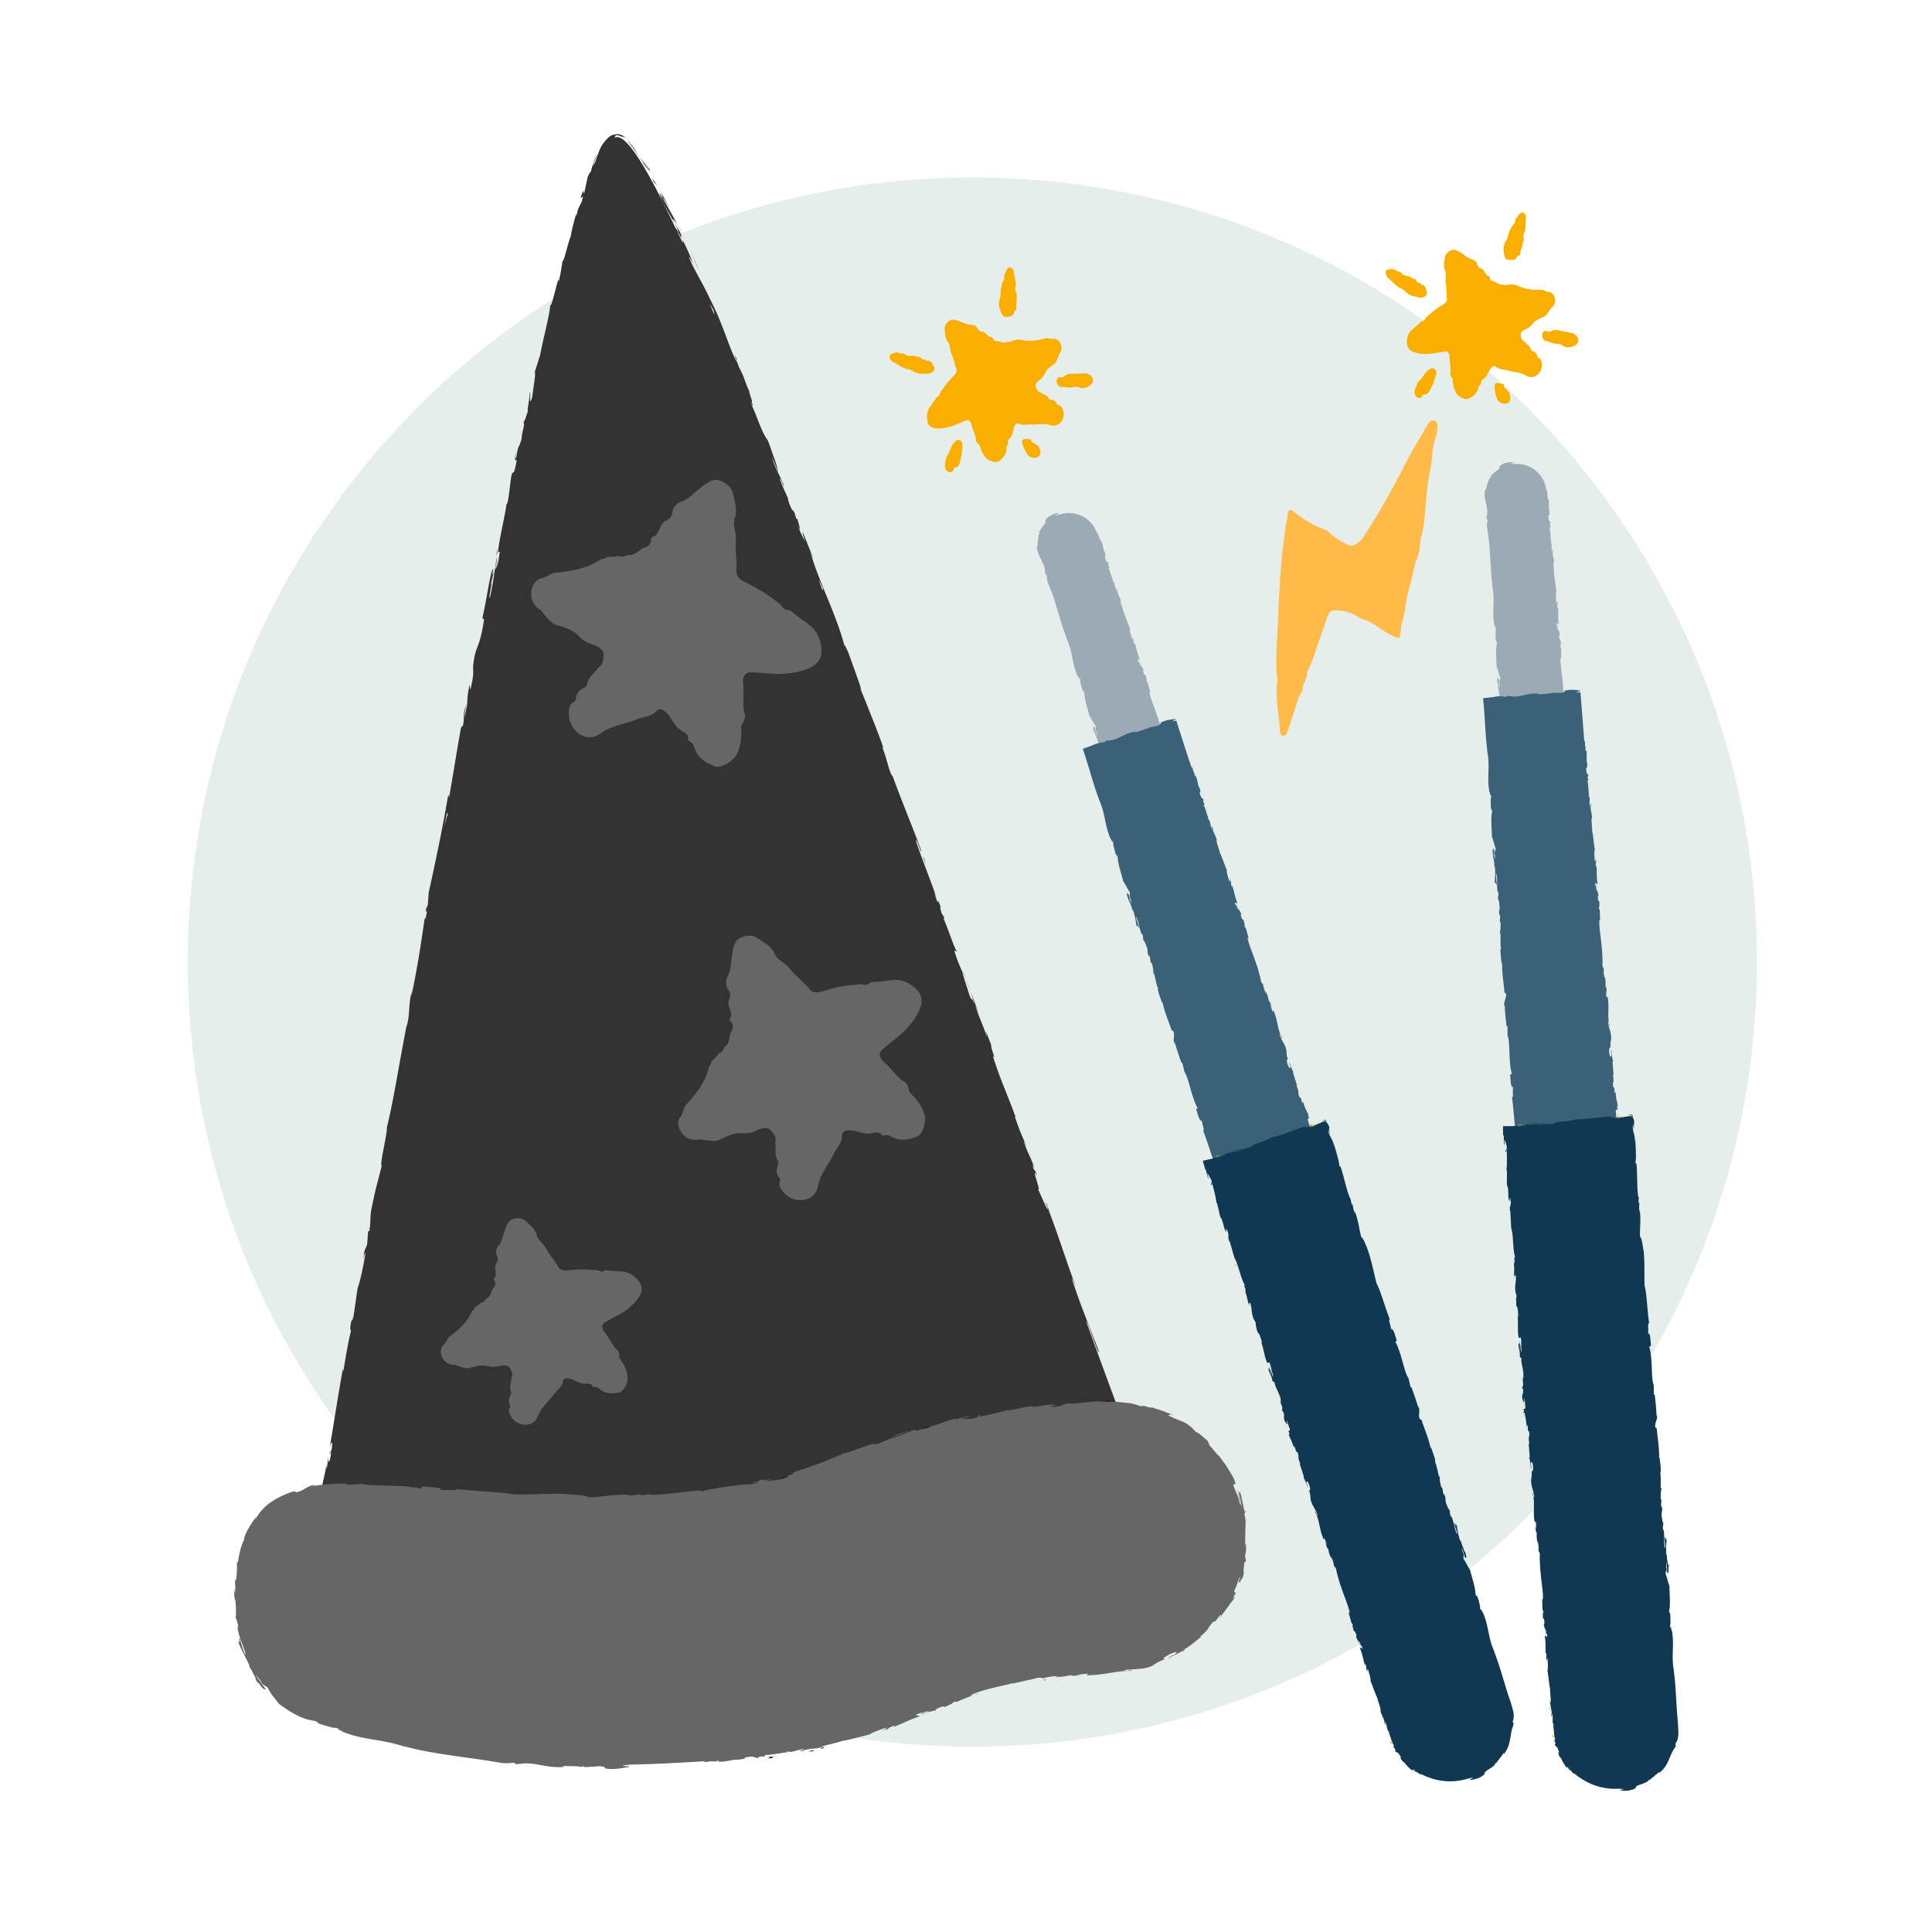 <?xml version="1.0" encoding="utf-8"?>
<svg xmlns="http://www.w3.org/2000/svg" fill="none" height="80" width="80">
  <path d="M40.264 72.323c17.942 0 32.487-14.545 32.487-32.487 0-17.941-14.545-32.486-32.487-32.486-17.941 0-32.486 14.545-32.486 32.486 0 17.942 14.545 32.487 32.486 32.487Z" fill="#E5EEEB"/>
  <path d="M26.584 6.723c.173.22.373.48.327.293-.187-.213-.2-.28-.42-.493-.134-.193-.22-.353-.18-.333-.06-.06-.22-.307-.34-.374.193.254.406.574.653.9.033.08-.02.02-.04 0v.007ZM28.178 9.483c-.034-.073-.074-.127-.1-.18.026.06.06.113.086.173 0 0 .007 0 .014.007ZM23.29 10.756h.007c0-.026 0-.04-.006 0ZM28.224 9.596c.027.06.053.12.087.18-.034-.08-.06-.14-.087-.18ZM20.53 23.05c.034-.087.06-.14.08-.18-.046.053.06-.547-.08.18Z" fill="#A3809B"/>
  <path d="M28.15 9.496s.04.047.074.1l-.06-.126c-.013-.007-.02-.007-.013.02v.006ZM47.417 61.556l.207.627a13.564 13.564 0 0 0-.207-.627ZM15.064 52.103a.749.749 0 0 0-.02.147l.02-.147ZM48.311 64.243l-.06-.213c.027.126.04.2.113.453.02.047.04.1.06.133l-.113-.373ZM45.83 65.13a.295.295 0 0 0-.086.013c.027 0 .053-.007.087-.013ZM27.11 7.57s.014.033.034.066l-.033-.066ZM14.664 54.276s.007-.06.007-.093c0 .033 0 .06-.007.093Z" fill="#A3809B"/>
  <path d="m48.477 64.856-.013-.04-.1-.333c-.013-.033-.033-.073-.047-.113-.013-.034-.026-.074-.046-.114a4.608 4.608 0 0 1-.06-.166c-.04-.12-.08-.247-.12-.374-.08-.246-.147-.46-.207-.5.093.02-.313-1.133-.487-1.52.067.127-.093-.36-.006-.213-.154-.46-.314-.873-.327-.78-.193-.873-.647-1.667-.693-2.18-.5-1.347-.96-2.593-1.394-3.807.094.02.467 1.347.534 1.267-.427-1.147-.72-1.793-1.1-2.947-.094-.3.093.16.14.254-.427-1.147-.76-2.24-1.16-3.254.006 0 .053.107.093.214-.073-.2-.153-.474-.18-.44l.08.193c.06.34-.387-.767-.42-.793.22.306-.327-1.027-.013-.52-.054-.134-.127-.294-.14-.254-.06-.2-.074-.266.026-.073-.273-.72-.22-.447-.446-1.107.02 0 .073.127.113.187-.147-.32-.3-.647-.48-1.207.02.027.013-.02.047.067-.327-.92-.64-1.56-.967-2.593.18.28-.1-.367-.06-.44l-.213-.554.046.234c-.173-.494-.373-.914-.5-1.34l.154.36-.34-.92.16.533c-.207-.487-.06.08-.274-.58.054.133-.173-.493-.226-.76a6.516 6.516 0 0 1-.327-.847c-.013-.1.093.054.087-.013-.14-.22-.42-1.147-.587-1.433.047.093.087.093.08.053l-.113-.187c-.067-.233-.074-.266-.034-.24-.233-.686 0 .247-.26-.58.027.06.02.027.074.16-.274-.82-.594-1.566-.84-2.326-.014-.247.253.646.213.38-.4-1.08-.88-2.214-1.247-3.26l.067.2c-.14-.114-.24-.794-.473-1.307.053.127.113.153.086.12-.246-.72-.553-1.453-.98-2.527l.074.127c-.134-.427-.394-1.113-.554-1.573-.073-.127-.166-.387-.14-.22-.386-1.447-1.066-2.647-1.426-3.927.053.147.153.347.106.227l-.42-1.047c-.006.1.027.147.087.38a5.473 5.473 0 0 1-.307-.68c.207.467.06-.027 0-.24 0 .04-.04-.027-.046 0-.14-.58-.114-.06-.354-.833l.034.033c-.12-.28-.247-.527-.354-.833 0-.14.134.293.18.293-.166-.427-.406-.807-.513-1.207.08.174.187.434.267.614-.114-.44-.14-.487-.254-.8l.014.033-.26-.727.06.187c-.327-.487-.447-1.073-.807-1.76.347.667.087.1.16.133-.06-.186-.153-.473-.107-.4-.173-.32-.193-.58-.446-1.026.006-.027-.147-.36-.074-.3-.193-.434.014.113-.02.086-.333-.653-.586-1.613-1.073-2.546-.353-.747-.487-.92-.787-1.527a3.604 3.604 0 0 0-.106-.233c-.034-.134.166.24.166.24a9.057 9.057 0 0 0-.506-1.12c.053.073.026-.014-.014-.14-.153-.314-.153-.18-.326-.607.053.06.126.14.213.28-.187-.36-.393-.713-.6-1.08-.02-.113.153.207.24.333-.22-.42-.587-1.086-.7-1.186l.1.206c-.02-.053.04 0 .093.08.227.34.254.527.254.56l-.147-.26c.053.32.553 1.074.807 1.627l-.14-.16c-1.167-2.473-2.04-3.893-2.474-3.76-.02 0-.033.013-.053.027a.31.31 0 0 1 .033-.067.094.094 0 0 0 .014-.04h.06c.046 0 .106.013.166.047.067.006.134.033.194.053-.027-.02-.06-.04-.087-.06a.354.354 0 0 0-.1-.053.377.377 0 0 0-.26-.02.398.398 0 0 0-.207.073c-.106.08-.233.213-.366.427-.1.213-.174.426-.247.646l-.12.187c.067-.18.14-.353.22-.527-.173.28-.213.487-.273.714a.889.889 0 0 0-.14.253c-.047.22-.094.433-.14.653-.054.067.026-.3-.127.114-.06.306.16-.26.027.233-.134.293-.134.2-.214.567-.033.046-.026-.034.007-.18-.073.326-.24.853-.24 1.033-.14.307-.287 1.093-.353 1.04a8.38 8.38 0 0 1-.16.887c.046-.567-.287 1.113-.347.946-.02.42-.32 1.467-.44 2.194 0-.04.007-.12.027-.187-.1.4-.154.513-.227.767.053.066-.073.7-.107 1.046-.18.48-.013-.32-.113-.18.06-.013-.14.874-.053.714-.127.366-.094.32-.194.506.074.087-.066.354-.08.68-.16.54-.113.127-.213.734-.087.28 0-.26 0-.26-.133.613 0 .3.007.44-.14.733-.12.326-.207.573-.08.46-.093.827-.173 1.167-.014.02-.034.086-.034.006-.053.494-.3 1.434-.353 2.014-.013.04-.027.06-.033.073.053-.087.086-.093.106-.067-.053.274-.066.52-.126.614.033-.167.02-.187.026-.267l-.04.293c-.113.247.06-.4.014-.406-.094.566-.18 1.233-.287 1.66-.08.08.187-1.014.013-.447l.16-.66c-.2.493.087-.407-.106.047-.194.873-.174.986-.367 1.86-.007.206.06-.054.053.146-.193 1.26-.346.954-.446 1.88-.007.247.046.354-.12 1l-.027-.233c-.173.853 0 .507-.22 1.387 0-.167.107-.674.073-.547-.166.567-.04.413-.126.86l-.08.08c-.167.907-.32 1.913-.5 2.92-.007-.06.006-.233-.054 0-.213 1.273-.52 2.707-.786 3.92l-.034.48c-.02.107-.06.2-.046.08-.107.473.026.033 0 .267-.047.273-.094.353-.08.18-.114.846-.354 2.413-.567 3.293l.013-.173c-.146.686-.04.8-.2 1.433l.014-.127c-.3 1.494-.547 3.16-.834 4.294.034.233-.3 1.48-.213 1.593-.207.847-.18.6-.427 1.8-.06.32-.02.493-.08.893h-.053l-.04.554-.113.273-.054.373c.027-.146.08-.313.094-.286-.08.586-.287 1.42-.32 1.426l-.2 1.387s0-.167.02-.313c-.06.52-.074.033-.134.666.027-.086.027.054.034.074-.094.333-.227 1.1-.314 1.666l-.02-.113c-.186 1.027-.36 2.167-.553 3.313.087-.406.14-.306.087.034l-.08.126c0 .227.08-.346.046.107-.08.427-.113.28-.093.027l-.073.526s-.014-.093-.027-.133c0 .22-.213.893-.207 1.213l-.02.027c-.2 1.153-.266 1.673-.42 2.613.047.027-.026.394-.033.68-.067.34-.14.707-.22 1.087-.033.187-.073.387-.113.58-.02.1-.034.2-.054.3l-.08.493c-.006.06-.013.12-.02.167v.027h.034c.02 0 .046 0 .066-.007.08-.013.14-.02.18-.02.087-.013.107-.02.107-.027 0-.013-.04-.02.16-.053.007 0 .033.007.073.007h.354c.16 0 .26 0 .046.026a79.672 79.672 0 0 0 2.554-.253c-.14-.007-.294 0-.214-.027.234-.026.527-.026.494 0h-.06c1.426-.173 3.313-.126 4.44-.313h-.067l1.173-.133c.547-.034-.32.06.08.053 1.267-.18 2.014-.153 3.06-.287.82.067 2.88-.24 3.98-.246l-.066-.027c.28-.053.346-.007.553-.02-.033-.02-.307 0-.133-.033 2.393-.234 4.953-.354 7.42-.527.9-.067.5-.207 1.64-.22l-.32.087c1.806-.22 3.713-.3 5.486-.5-.106.02-.106.04-.28.053.38.013 1.387-.113 1.394-.147.28-.02.066.027.24.034.38 0 .94-.134 1.146-.107.02 0-.026.013-.086.02.32-.04 1.033-.08.82-.107.333-.013.653-.046.953-.073.2-.02.393-.033.58-.053.06 0 .12-.007.18-.014h.093l.02-.006c.014 0 0-.014 0-.02l.04-.074Zm-14.393-40.46s-.013.034-.033.027c-.047-.127-.094-.26-.147-.387.027.02.08.114.18.354v.006Zm-4.527-11.52.027.167c-.067-.153-.127-.307-.193-.453.026.033.073.106.166.28v.006Zm-1.3-2.966c.02.08.034.146 0 .126l-.246-.533.246.413V9.91Zm-9.56 22.786c-.013.06-.026.147-.053.3.02-.126.04-.233.053-.3Zm-.186.98c.026-.04.033.014.006.134 0-.067-.06.213-.113.393.027-.147.067-.333.1-.527h.007Z" fill="#333"/>
  <path d="M42.078 46.296ZM15.257 50.903h.014l.006-.107-.02.107ZM33.038 21.47s0-.04-.02-.087c0 0 .006.04.02.087ZM31.99 18.736l-.133-.393c.054.173.1.293.134.393ZM31.19 16.63l-.033-.034.034.034ZM43.49 50.25s.02.053.034.08c.073.186.027.06-.033-.08ZM39.864 40.23c.047.106.094.206.134.313-.06-.18-.107-.32-.134-.313ZM47.39 61.483a.201.201 0 0 0 .027.067l-.02-.067h-.006ZM40.004 40.543c.047.147.107.32.167.467a3.723 3.723 0 0 0-.167-.467ZM27.238 7.576s-.007 0-.014-.006l.06.106-.046-.1ZM27.164 7.463c.027.047.047.093.06.107l-.06-.107ZM27.03 7.25l.134.22a1.271 1.271 0 0 0-.133-.22ZM28.564 10.376l.033.027s-.02-.027-.033-.027ZM28.624 10.416l-.027-.02c.087.12.233.627.34.8-.08-.2-.187-.513-.32-.78h.007ZM38.284 35.563l-.093-.127.167.42-.074-.293Z" fill="#A3809B"/>
  <path d="M48.59 68.536c-.053.034-.08.054-.08.06.054-.026.094-.06.08-.06ZM49.764 67.776s.053-.04.067-.06c-.027.02-.04.04-.067.06ZM40.284 70.196c.074-.02.147-.04.22-.053.007-.02-.113.02-.22.053ZM36.81 71.596l-.066.02-.047.04.114-.066v.006ZM34.038 72.41c.066-.014.073-.067.093-.094a.412.412 0 0 1-.133.067c0 .007.013.02.033.027h.007ZM29.51 72.996l-.08.014s.054-.014.08-.014ZM38.737 70.863s.02.007.034 0c0 0-.014-.007-.034 0ZM26.03 73.136h-.046s-.007.02-.007.034l.054-.034ZM51.37 65.463v.013c-.02.074 0 .034 0-.013ZM32.357 61.156c.274-.033-.406.18 0 .114-.04-.007.334-.18 0-.114ZM49.93 59.59s.02.04.034.06c0 0 0-.02-.033-.06ZM51.558 63.863l.013-.113c-.007.046-.013.08-.013.113ZM47.69 58.296s.014.007.02.014c.034 0 .074.013.14.046-.06-.026-.072-.04-.16-.06ZM45.37 58.043s.034 0 .047.007c.027 0 .054 0 .08-.007h-.126ZM9.744 65.416s0-.026.007-.046c0 .02 0 .033-.007.046Z" fill="#4C0440"/>
  <path d="M51.537 62.596c-.026-.1-.046-.18-.053-.246-.013-.067-.027-.12-.04-.18a1.99 1.99 0 0 0-.12-.434c0 .067 0 .107-.013.094-.014-.014-.04-.08-.12-.214.026.054.053.107.073.16l.06.167.114.333-.187-.42c.053.2.16.42.173.547-.08-.2-.073-.18-.08-.073-.02-.294-.18-.54-.28-.854l.1-.033c-.04-.12-.073-.24-.14-.34a4.712 4.712 0 0 0-.187-.307l-.1-.16-.12-.16c-.086-.106-.166-.233-.26-.366.047.053.074.12.114.18-.074-.054-.26-.314-.407-.46.033 0-.033-.12-.087-.2-.013.026-.353-.334-.44-.32l-.206-.214c-.107-.08-.187-.146-.267-.186-.08-.04-.153-.067-.22-.094a6.991 6.991 0 0 1-.5-.22c.153.034-.04-.093.28.034-.153-.08-.293-.147-.3-.127-.04-.033-.153-.067-.273-.113-.12-.034-.247-.067-.32-.107-.074-.007-.107.02-.287-.047-.02-.013 0-.013 0-.013 0 .013-.293-.04-.147.033-.12-.053-.266-.1-.433-.14-.166-.026-.347-.04-.52-.06a1.137 1.137 0 0 0-.26-.006h-.247c-.08 0-.153 0-.226-.014-.067 0-.134 0-.187-.013-.36.033-.793.08-1.12.107.02-.014 0-.02.06-.02-.453.006-.267.126-.786.14-.267-.034.266-.054.106-.06-.08-.114-.62.08-.973.053l.08-.013c-.267-.014-.64.126-1.067.173 0 0 .02-.013 0-.02-.287.1-.84.207-1.246.3.12-.067.18-.06.093-.087-.18.04.066.06-.3.147-.127 0-.394.027-.44-.013.113-.027.233-.047.346-.074-.193-.033-.446.094-.633.12l.02-.033c-.527.12-.52.2-1.08.333h.06c-.287.154-.267.034-.56.167l-.113-.04c-.2.073-.687.273-1.034.407.187-.114.594-.28.847-.38-.2.053-.673.213-.767.28.08-.034.174-.08.254-.094-.227.127-.534.26-.927.4.013-.073-.246.007-.54.114-.3.106-.633.24-.793.253-.66.32-1.34.54-2.133.813.313.007-.234.08-.147.167a1.36 1.36 0 0 1-.273.08h.04-.04c-.194.04-.394.06-.587.093-.147 0 .173-.066.153-.093-.413.1-.187 0-.467.033.067.027-.133.094-.373.12.114 0 .233-.013.347-.02-.573.18-.52.02-1.107.174l.18-.067c-.3.08-1.127.153-1.427.273-.053 0-.133-.026 0-.053-.74.06-1.646.22-2.226.187l.053-.027c-.14.013-.24.06-.413.04.006-.013.053-.027-.007-.027-.073.014-.367.06-.553.047l.16-.033c-.727-.014-1.114.093-1.727.113 0-.08-.573-.107-.853-.127l.013-.013c-.847-.027-1.44.027-2.227.02-.48-.107-1.646-.127-2.426-.233.12.02-.027.06-.167.06-.18-.027-.513.02-.48-.054h.067c-.134-.073-.514-.08-.807-.106l-.053.093c-.767-.193-2.027-.08-2.454-.2-.186.02-.42.02-.606.047v-.054c-.514 0-.78 0-1.434.1l.127-.06c-.373.06-.44.22-.767.314l-.12-.04a3.53 3.53 0 0 0-.913.42 2.081 2.081 0 0 0-.686.74c0-.014-.007-.04.053-.134a4.865 4.865 0 0 0-.387.594c-.113.22-.173.406-.107.373-.033-.007-.1.147-.16.347-.06.206-.106.453-.126.626l-.04-.066c0 .3.013.313-.027.72-.013.08-.04.08-.033 0a.845.845 0 0 0-.014.246c.007.074.007.154-.006.347l-.027-.147c-.013.334 0 .307.047.487.02.207.033.627 0 .68.033.04.093.213.12.407-.014.026-.034-.04-.047-.074.073.554.254.787.34 1.16-.013.014-.013.04 0 .074-.167-.414-.247-.76-.24-.727-.047.013.047.36-.093.1.106.273.347.713.493 1.033 0 .02.007.034.007.047l-.02-.027c.033.074.073.134.113.194.047.106.08.166.14.26-.013.06.213.36.334.5.026-.04.173.146.066-.054.013.027-.027-.02-.1-.113-.02-.02-.033-.047-.046-.06 0 0 .006 0 .013.007-.067-.094-.16-.22-.253-.367.093.107.193.213.286.393.08.054.173.107.22.14a2 2 0 0 0 .247.394c.1.126.187.233.2.266.22.167.493.354.76.487.133.067.266.12.386.16.12.033.234.06.32.067.147.04.154.08.207.113-.087-.02-.187-.053-.233-.06.293.08.853.28.947.24.353.147-.22-.007.28.14h-.074c.96.4 1.66.3 2.74.68-.073-.027-.113-.04-.127-.053 1.267.346 2.654.446 3.92.673.36.053.407.02.634.007l.073.06.387-.034c.273 0 .5.047.753.094.253.04.52.086.867.053l-.087-.04c.247.013.78 0 .74.047.027 0 .08-.04.18-.02v.026l.613-.04c.467.027-.073.114.614.114.253-.014.726-.094.627-.107-.1 0-.26-.013-.274-.04l.233-.02s0-.013.007-.013h.04c.993-.02 1.9-.067 2.733-.12l-.02.013.067-.013c.127-.007.247-.02.367-.027-.013.013-.047.02-.113.033.26.02.226-.04.446-.02.027 0 .014.007-.006.014l.246-.047c-.046.02.047.047-.107.053.454 0 .72-.12.894-.086h-.04c.453-.06.273-.06.32-.1.1-.014.2-.027.3-.034l.227.067.053-.06c.066-.007.193-.02.173 0 .233-.073-.046-.02.087-.073.16 0 .366-.034.553-.06.18-.034.334-.054.373-.02.1-.06-.3.02.027-.067.107.073.373-.08.66-.093-.073.066-.347.093-.06.08.153-.114.547-.087.78-.16 0-.067.507-.14.887-.274-.02.034.74-.166 1.106-.26v.014c.04-.087.414-.187.674-.3 0 .04-.04.073-.18.14l.253-.087c.053-.04.127-.08.287-.14l-.047.067c.334-.127.647-.3 1.08-.44 0-.034-.167-.02-.153-.067.073-.027.153-.06.227-.093 0 .02-.02.04-.08.066.04-.02.126-.073.206-.093l-.16.113c.2-.06.087-.073.24-.133.013.033.12-.02.114.013-.04.02-.14.04-.194.08.174-.066.393-.126.473-.133-.02-.013-.02-.047.107-.1.327-.133.127 0 .327-.067.066-.053.286-.113.273-.166.093-.04.12-.02.167-.02.16-.094.793-.3.58-.28l-.047.013s.02-.007.027-.013c.546-.247 1.186-.347 1.753-.494v.02c.34-.093.767-.166 1.014-.24.1-.013.246 0 .206.02.267-.053.293-.08.68-.1-.267.067.093.014-.273.06.346-.026.426-.013.8-.1-.12.06.266.027.433 0h-.247c.187-.033.347-.04.514-.053l-.087.067c.72 0 1.273-.2 1.847-.18.093-.04-.007-.027-.107-.014-.1.014-.206.007-.127-.026.334-.04.694-.04.8-.074.114-.026.2-.046.26-.073a.723.723 0 0 0 .16-.093c.047-.034.094-.06.16-.094.067-.033.147-.066.26-.113-.066.007-.14-.02.174-.193.3-.14.4-.127.226 0-.066.046-.106.053-.106.046-.093.054-.22.127-.087.087l.033-.04c.167-.047.56-.3.487-.213.207-.154.08-.08-.093 0 .386-.2.566-.38.92-.654-.06.04-.127.06-.073.014.253-.214.286-.28.313-.32.02-.047.026-.067.166-.234.187-.173 0 .12.267-.24.173-.213.08-.013.027.087.106-.18.227-.333.327-.467.1-.14.186-.26.253-.36l-.093.2c.06-.12.113-.206.16-.313l-.094.093c.06-.113.107-.213.12-.2.033-.133-.107.06-.033-.186.093-.14.153-.487.233-.52-.2.493.074-.04-.073.393.027-.087.06-.187.113-.307.013-.013 0 .02 0 .054a1.1 1.1 0 0 0 .093-.247c.014-.053.007-.087 0-.12-.006-.067-.006-.133.04-.393.02.073.08-.114.087-.2-.033.213-.067.093-.06-.107.047-.167.027-.26.033-.333 0-.074-.013-.127 0-.214l-.02.2c-.026-.073-.013-.233-.02-.466.034-.02.007.213.027.126a2.259 2.259 0 0 1-.013-.433c.006-.16.02-.333-.04-.513-.007-.167.053-.027.047-.174l-.04.04Zm-40.84 7.087s.007 0 .014.007c-.014 0-.027-.007-.047-.027-.08-.093-.086-.133-.086-.153.026.046.073.1.126.173h-.007Zm18.92 3.26h-.033c.04 0 .08-.007.12-.013a.388.388 0 0 0-.087.013Z" fill="#666"/>
  <path d="m10.844 69.81.034.033c-.014-.02-.027-.04-.034-.06-.013-.007-.026-.02-.04-.027.014.02.027.034.04.054ZM32.217 72.71l-.446.053c.08.007.186.02-.014.053.574-.026-.12-.026.467-.106h-.007ZM33.604 72.483c-.24.06.007.027 0 .04.147-.047.187-.06 0-.04ZM43.244 69.536l-.02.047c.18-.033 0-.02.02-.047ZM46.217 69.33l.32-.047-.233.033-.087.014ZM45.81 57.976l.06.054c.127-.014.16-.074-.06-.054ZM38.13 59.143c.16-.04.328-.06.407-.093a1.14 1.14 0 0 0-.406.093ZM17.204 61.576l-.28-.006.134.013.146-.007Z" fill="#4C0440"/>
  <path d="M33.438 25.81a6.64 6.64 0 0 1-.654-.487c-.113-.093-.286-.047-.353-.147-.113-.18-.287-.273-.44-.393-.373-.287-.78-.5-1.194-.707-.213-.106-.32-.246-.3-.48v-.193c-.006-.353-.053-.7-.026-1.053.026-.334-.187-.674 0-1.014.013-.02 0-.046 0-.073.033-.3-.073-.587-.134-.873-.066-.314-.566-.607-.853-.494-.293.12-.52.347-.76.54-.146.12-.273.247-.46.314-.226.08-.4.22-.427.486a.382.382 0 0 1-.226.307c-.194.073-.24.233-.314.387-.06.12-.093.246-.246.28-.06.013-.087.073-.093.133 0 .2-.12.293-.294.34-.207.08-.34.307-.593.3-.154-.013-.294.133-.454.04a3.992 3.992 0 0 1-.28.033c-.113 0-.22-.013-.306.08-.067-.013-.127.014-.187.047-.54.36-1.153.46-1.78.527-.233-.014-.387.18-.6.226a.239.239 0 0 0-.073.014c-.213.066-.327.266-.367.44a.749.749 0 0 0 .354.866c.053.034.066.087.106.127.173.187.313.427.58.5.34.1.66.2.92.473.14.147.32.267.54.327.194.06.46.2.467.387 0 .166.013.44-.213.566-.147.24-.427.387-.467.7-.007.067-.08.114-.154.154-.166.086-.286.22-.306.413-.007.073-.034.133-.093.167-.194.1-.2.28-.2.466a.979.979 0 0 0 .266.707c.233.267.607.367.913.207.174-.094.327-.227.507-.294.36-.146.753-.22 1.114-.366.273-.114.6-.094.826-.347.113-.127.267-.073.407.06.226.22.313.54.573.72.147.1.36.16.327.413 0 .02.053.054.087.08.093.06.146.14.18.254.126.42.473.613.84.76.253.1.76-.207.9-.48.193-.374.22-.774.186-1.18.08-.187.247-.354.127-.587-.067-.393 0-.787-.04-1.18-.034-.293.1-.46.287-.46.506 0 1 .1 1.513.047.38-.04.727-.107 1.047-.28.233-.127.406-.354.4-.64-.014-.46-.16-.867-.574-1.14l-.007-.02Zm-10.414-.054h.08a.164.164 0 0 1-.08 0ZM25.718 52.643c-.194 0-.387-.02-.58-.047-.1-.013-.194.08-.267.047-.14-.067-.273-.053-.42-.067-.333-.033-.66 0-.987.027-.166.013-.286-.027-.366-.173-.02-.04-.047-.08-.074-.12-.14-.207-.3-.4-.42-.627-.113-.213-.366-.333-.386-.607 0-.013-.02-.026-.027-.04-.093-.193-.267-.326-.413-.473-.16-.167-.574-.153-.707.027s-.18.406-.253.613c-.04.127-.074.253-.16.36-.107.133-.16.28-.074.453.04.087.034.207-.02.274-.086.12-.053.233-.046.353.013.093.033.18-.047.26-.027.027-.027.08 0 .113.073.12.04.22-.047.32-.093.127-.086.314-.24.407-.1.053-.126.193-.26.193-.053.04-.1.087-.153.127-.067.04-.14.073-.153.167a.172.172 0 0 0-.094.1c-.186.426-.52.72-.873.993-.147.08-.167.253-.273.367-.014 0-.027.026-.04.033-.107.12-.094.28-.054.407.08.24.267.386.54.386.047 0 .074.027.114.04.18.047.353.14.54.08.24-.073.473-.126.733-.066.14.033.293.04.453 0 .14-.04.354-.054.427.053.067.1.173.26.087.42 0 .2-.107.393-.014.6.02.04-.006.1-.033.147a.378.378 0 0 0-.027.366c.02.047.034.094 0 .134-.08.133-.013.246.054.36a.67.67 0 0 0 .433.32c.24.066.507-.007.627-.227.066-.12.113-.26.193-.373.16-.227.373-.42.533-.64.12-.174.327-.287.367-.527.02-.12.133-.147.267-.12.22.047.393.207.62.213.126 0 .28-.04.353.127 0 .013.053.013.087.013.08 0 .14.034.2.087.233.207.52.187.793.14.193-.033.38-.413.36-.633-.027-.3-.16-.554-.34-.78-.02-.147.013-.307-.147-.4-.186-.214-.3-.474-.473-.694-.133-.166-.113-.313 0-.386.307-.194.64-.32.933-.547.214-.167.4-.34.527-.567.093-.166.113-.373 0-.54-.18-.273-.427-.46-.78-.466l.007-.007Zm-6.3 3.933s.033-.026.046-.033c-.013.013-.026.027-.046.033ZM36.904 40.583c-.247.04-.5.067-.753.08-.134 0-.227.147-.334.12-.193-.053-.366 0-.553.007-.433.033-.853.153-1.267.273-.213.06-.373.033-.506-.14-.04-.047-.08-.093-.127-.133-.226-.24-.48-.447-.686-.707-.194-.247-.554-.34-.64-.693 0-.02-.034-.034-.047-.047-.167-.227-.42-.353-.64-.513-.247-.174-.773-.06-.9.2-.127.266-.14.566-.18.853-.027.173-.034.34-.12.5-.1.2-.134.4.013.607.073.1.093.253.04.353-.087.173-.02.313.027.46.033.12.086.227 0 .347-.034.046-.014.106.026.153.127.133.107.273.014.42-.094.187-.04.427-.213.58-.114.087-.12.273-.287.313-.053.067-.114.134-.167.2-.08.067-.16.134-.16.247-.06.033-.08.093-.093.147-.14.586-.5 1.046-.893 1.486-.167.134-.154.367-.267.534-.02.013-.027.04-.047.053-.106.18-.053.387.027.533.16.294.44.44.787.367.06-.013.1.02.153.02.24.02.486.093.713-.02.293-.147.58-.28.927-.26.193.013.386-.02.58-.113.173-.087.44-.154.56-.027.107.113.287.293.206.52.054.253-.046.533.12.78.034.053.014.133-.013.2-.06.167-.06.327.053.473.04.054.06.107.04.174-.066.193.04.313.154.446a.893.893 0 0 0 .627.314c.326.033.646-.127.753-.44.06-.174.086-.36.16-.52.153-.327.38-.62.533-.954.12-.246.347-.44.347-.76 0-.16.133-.22.313-.213.294 0 .553.173.854.133.166-.02.346-.12.486.074.014.02.073 0 .114 0 .1-.02.186 0 .28.06.346.206.713.12 1.053-.007.24-.087.393-.62.313-.9-.106-.38-.333-.667-.62-.927-.06-.18-.053-.4-.287-.48-.293-.226-.493-.54-.773-.78-.206-.18-.22-.38-.093-.493.346-.32.746-.567 1.066-.927.234-.266.434-.533.54-.853.08-.233.054-.5-.126-.693-.3-.307-.654-.494-1.107-.42l.02-.007Zm-7.173 6.54s.033-.04.053-.053c-.013.026-.033.04-.053.053Z" fill="#666"/>
  <path d="M53.298 21.343c.046-.233.086-.307.3-.14.313.247.64.473 1.013.627h-.047c.067.013.14.033.207.066l-.16-.06a.395.395 0 0 1 .16.06c.067.027.14.06.207.087.273.287.6.48.96.627.313-.06.48-.307.626-.54.574-.9 1.1-1.82 1.58-2.774.294-.586.647-1.146.974-1.72.06-.106.126-.206.28-.153.126.047.133.153.126.26a1.6 1.6 0 0 1-.06.387c-.093.293-.166.593-.16.9-.073.46-.173.913-.22 1.373-.066.68-.073 1.36-.273 2.02 0 .047-.007.093-.013.14 0 .273-.067.533-.187.773-.1.434-.193.874-.313 1.3-.12.427-.107.88-.28 1.294 0 .046 0 .093-.007.14-.033.493-.047.48-.473.253-.407-.213-.74-.553-1.207-.653a1.689 1.689 0 0 0-.9-.334c-.173-.006-.353-.02-.427.167-.113.267-.193.553-.293.827-.193.526-.327 1.073-.587 1.566.007.227-.133.414-.186.627v.14c-.06.1-.14.18-.174.3-.14.467-.293.933-.453 1.393-.027.074-.06.167-.16.167-.12 0-.153-.12-.153-.207-.027-.693-.214-1.373-.1-2.073-.087-.62-.04-1.247-.007-1.86.08-1.667.113-3.34.433-4.987l-.026.007Z" fill="#FFBA48"/>
  <path d="M49.23 33.623c-.013-.04-.013-.053-.006-.06.007.033.013.067.007.06ZM49.55 34.443l-.02-.047c.014.02.02.034.02.047ZM47.618 28.716l.053.127s-.033-.067-.053-.127ZM46.958 26.536l-.014-.04s0-.026.007-.04v.08h.007ZM46.398 24.956s.006-.053 0-.093c.006 0 .02 0 .033.007.013.04-.02.06-.033.08v.006ZM47.35 27.723s.014 0 .02.013c0 0-.013 0-.02-.013ZM43.864 21.29h-.02s-.013-.007-.013-.014h.02l.013.007v.007ZM50.09 35.963c0-.02-.006-.04 0 0ZM50.737 47.13c.087.146-.04-.274.074-.047-.02-.02.013.24-.074.047ZM51.184 39.476s.013 0 .027.034c-.007 0-.02-.02-.027-.034ZM51.598 40.896c.013.034.026.047.033.094 0 0 0-.007-.007-.014 0-.02 0-.04-.026-.08ZM52.057 42.323s-.013-.013-.013-.027a.124.124 0 0 0-.013-.046l.026.066v.007ZM43.85 21.243l.02.06-.02-.06Z" fill="#FAEDCE"/>
  <path d="m50.65 46.75.16.333s.008.013.014.027l-.013-.02s.026.053.053.166c-.093 0 .087.287-.046.14l.08.24c.046.127.086.254.133.38.2-.073.393-.14.587-.206.14-.047.28-.094.426-.12.147-.14.834-.274.76-.367a2.675 2.675 0 0 1 .474-.113c.06-.014.12-.02.186-.027a2.067 2.067 0 0 1-.113.04c-.02 0-.04.007-.06.013-.013 0-.027 0-.04.007h.047c.026 0 .06-.013.093-.02.073-.02.16-.04.247-.067-.04-.126-.08-.253-.107-.333.02.093.047.2.073.313-.1.02-.187.047-.267.06-.02 0-.04.007-.053.014H53.171c.12-.027.26-.067.393-.1-.02-.087-.04-.174-.053-.247 0-.02-.007-.04-.014-.053 0-.014 0-.027-.006-.04a.134.134 0 0 0-.014-.06l-.073-.04c-.02-.194-.093-.14-.1-.34l.027.026c-.114-.333-.06-.353-.154-.666l-.02.02c-.04-.107-.046-.28-.126-.367l.066.207c-.046-.007-.113-.16-.153-.22-.06-.22.04-.094.007-.207-.047-.033-.02 0-.034.08-.066-.247-.153-.573-.166-.76-.007-.007-.014 0-.014 0-.086-.247-.093-.487-.173-.633l.014.053c-.114-.187-.12-.533-.22-.547-.047-.086.073.214-.02.074-.127-.287.013-.22-.1-.474.013.034 0 .027 0 .04-.06-.193-.134-.446-.194-.66-.153-.233-.233-.793-.413-1.06.06.087.013-.086.026-.086 0 0 0 .013-.013 0-.04-.107-.013-.127-.013-.174-.053-.08-.067-.306-.107-.36.02-.006-.013-.093-.047-.186.04.2-.02.073-.02.173-.1-.287-.026-.353-.133-.647l-.087-.153c.04-.053-.066-.32-.046-.32-.034-.047-.067-.12-.094-.1-.026-.127-.113-.293-.093-.353l.053.113c-.14-.36-.133-.607-.26-.88l-.08.033c-.093-.18-.066-.366-.173-.513.047.047.04.067.027-.067.026.067.053.207.087.327l-.034-.267.107.407c-.02-.18-.027-.167.026-.107-.053-.246-.12-.246-.166-.486-.04-.08-.04.013-.087-.074-.04-.213-.186-.373-.186-.533-.027-.047.026.087 0 .08-.034-.133-.067-.227-.06-.273l.046.113c-.033-.1-.007-.127-.087-.307-.02-.113 0-.193.04-.073-.013-.047-.066-.147-.08-.107-.093-.293.04-.166-.093-.44v.034a1.443 1.443 0 0 1-.06-.18c.073.253-.093-.06.02.233-.053-.02-.08-.227-.127-.313-.02-.154.054-.034.054-.114-.013 0-.033-.053-.06-.126l.053.06a1.34 1.34 0 0 1-.053-.194l.026.127c-.046-.127-.166-.313-.206-.553 0 .066.02.193-.047.046-.06-.26-.033-.053-.1-.186-.073-.254.047-.06-.093-.427-.014-.04.02-.007.04.027-.1-.247-.12-.394-.22-.634.04.107.08.187.047.034 0 .073-.087-.194-.14-.28v-.034c-.034-.073-.014.014 0 .08 0 0 .02.02.033.06.027.127-.047.1-.12-.086-.054-.207 0-.194.033-.16-.107-.267-.007-.28-.12-.534-.02-.06-.146-.24-.213-.426 0-.114.106.226.1.106-.194-.286-.153-.666-.34-1.066l-.027.066c-.033-.093-.067-.186-.1-.3l.074.134c-.02-.1-.1-.327-.114-.24-.033-.227-.066-.267-.146-.467.073.213.006 0 .033.167-.093-.22-.087-.24-.127-.4-.006.033-.06-.04-.08-.107-.02-.153-.106-.407-.153-.613h-.014c-.093-.34-.273-.694-.346-1.054v-.02l.013.027c.08.107-.053-.28-.073-.387-.02-.02-.04-.026-.06-.086.04-.014-.02-.14-.02-.194-.053-.113-.04.034-.107-.173-.02-.08 0-.093.014-.093a1.073 1.073 0 0 1-.134-.267c0 .04.034.093.04.12-.02.02-.033-.053-.06-.047-.033-.093.027-.053-.027-.166v.12c-.02-.047-.026-.114-.033-.134.007.04 0 .06-.006.067l-.047-.14s.087.06.106.04c-.106-.253-.133-.473-.2-.68l-.026.053c-.027-.1-.033-.153-.027-.193l-.047-.153c.014.093.014.126-.013.14-.04-.167-.127-.387-.087-.447-.086-.2-.246-.653-.253-.633-.06-.24-.18-.527-.133-.547-.034-.14-.18-.34-.147-.46-.087-.153-.013 0-.033.06-.087-.153-.053-.347-.147-.38-.04-.2.027.04.04-.033-.08-.02-.127-.354-.22-.52 0-.087.04.08.027-.074-.014.02-.04-.053-.053-.093l.033-.047-.114-.1-.053-.166c.014-.047.067.06 0-.214v.02c-.073-.086-.047-.266-.166-.52.04.087-.007.04-.014.074l-.033-.154s0 .02-.007.007c-.073-.12-.013-.113-.1-.253.014.04.014.06 0 .073a1.909 1.909 0 0 0-.087-.207.094.094 0 0 0-.013-.04v.02a1.225 1.225 0 0 0-1.44-.553s-.013 0-.02.007c0 0-.006 0-.013-.007-.047.013-.093.027-.133.047-.007-.027.08-.074.14-.1v-.007h-.014c-.02 0-.06 0-.107.013-.046.014-.093.027-.146.047-.047.02-.093.047-.133.067a.523.523 0 0 0-.154.153c-.02.027-.02.04-.013.053.013.02.033.027-.053.147a1.28 1.28 0 0 0-.214.32l.02.013c0 .06-.04.087-.046.107.02-.007 0 .067-.014.167-.007.046-.007.106-.013.16 0 .053 0 .106.007.14-.014-.02-.02-.034-.034-.054a.662.662 0 0 0 .04.307c.027.08.06.153.1.227.067.14.14.266.173.426l.027.234.053.033c.02.14-.006.167.074.373.313.72.48 1.547.766 2.287-.013 0-.02-.027-.04-.073.314.626.227 1.066.5 1.64v-.047c.094.307 0-.047.1.167-.04.06.087.4.12.58 0-.034-.02-.094-.026-.14.02.026.053.033.073.12-.007.213.133.633.207.946.047.027.16.28.26.407 0 .033-.007.1-.014.16.06.107.067.193.074.28-.033-.1-.06-.187-.08-.253v.006c0-.013 0-.026-.007-.046-.02-.067-.026-.1-.02-.087-.073-.113-.02.013-.066.02.033.1.086.313.126.327.02.06.04.1.06.16 0 .04.014.08.033.126v-.02l.02.02c.08.194.114.487.14.66 0-.173.067.027.1.014 0 .02-.066-.18-.146-.434.006.02.02.027.033.027.107.207.087.38.213.687 0-.02-.006-.067.014-.054.047.107.053.22.04.254.04.02.147.246.166.373 0 .113-.013.1.054.287v-.094c.087.214.02.194.1.367-.033-.067-.007-.087.013-.033.06.233.047.246.054.426l.026-.04c.04.207.113.594.167.58-.1-.04.1.44.153.614-.02-.06 0-.074 0-.087.067.373.233.727.347 1.093l.073.04c.06.194-.033.287.034.494v-.087c.113.373.166.52.273.82l.04-.02c.013.113.06.247.08.36.173.213.267.987.513 1.4l-.06.053c.06.174.114.394.194.46l-.014-.04c.047-.033.053.174.1.274.02.08.014.173-.02.106.18.44.36 1.127.52 1.394.127.46.18.826.34 1.313.06.153.187.48.247.46.1.36.093.613.253 1.027v-.1c.04.1.067.286.074.326.013.04.013 0 .02 0 .053.094.04.167.06.247v-.04c.16.32.246.88.4 1.313-.02-.08.02-.046.04-.02-.007.2.166.68.206.867v-.12c.06.367.16.28.227.647l-.1-.187c.06.14.086.267.04.24.073.16.06 0 .146.253.02 0-.046-.186 0-.113l-.006-.013Zm-5.326-16.454v.007c.014.047.027.087.034.12-.014 0-.027-.027-.04-.093 0-.014 0-.027.013-.034h-.007Zm.187-7.9-.027-.08.014.014c0 .026.006.046.013.066Z" fill="#9CAAB5"/>
  <path d="M45.324 30.19v-.027l.02.04v.027a.05.05 0 0 0-.013-.034l-.007-.006ZM47.597 28.67s-.006-.014-.013-.02l.007.006.006.014ZM46.044 23.823l-.093-.26c.026.04.066.093.033-.027.153.314-.053-.06.06.28v.007ZM46.324 24.63c-.04-.14.02 0 .027-.014.013.094.02.114-.027.014ZM48.21 30.476l.034-.026c.027.106-.013 0-.033.026ZM48.85 32.23l-.006-.047.047.18-.04-.133ZM52.01 42.056l-.053-.02c-.013-.073.027-.106.054.02ZM53.33 46.31c.034.04.087.153.094.233-.033-.093-.08-.187-.093-.233ZM47.844 38.196l.013.087-.04-.167.027.08Z" fill="#FAEDCE"/>
  <path d="M53.417 44.15c-.013-.04-.013-.06-.006-.06.006.04.013.066.006.06ZM53.757 45.03l-.02-.054c.014.02.02.04.02.054ZM51.697 38.903l.06.133s-.033-.066-.06-.133ZM50.99 36.576l-.013-.04s0-.026.007-.04v.087l.007-.007ZM50.39 34.883v-.093c.007 0 .02 0 .034.006.013.04-.02.067-.033.087ZM49.444 31.996l-.013-.053s.006.033.013.053ZM51.41 37.843s.014 0 .02.013c0 0-.013 0-.02-.013ZM48.71 29.85h-.026s-.013 0-.013-.014l.04.014ZM54.337 46.656v-.006c-.006-.047 0-.02 0 .006ZM52.558 55.23c.086.16-.047-.294.073-.047-.02-.02.013.253-.073.047ZM55.504 50.416s.013.007.027.034c-.007 0-.02-.02-.027-.034ZM54.57 47.65l.027.066s-.02-.046-.026-.066ZM55.95 51.93c.014.04.027.046.034.1 0 0 0-.007-.007-.014 0-.02 0-.046-.026-.086ZM56.444 53.45s-.013-.02-.02-.027a.124.124 0 0 0-.013-.047l.033.074Z" fill="#FBD98A"/>
  <path d="m52.464 54.823.167.353.013.027-.013-.027s.026.054.06.18c-.094 0 .093.307-.047.147.167.527.36.953.467 1.42a.36.36 0 0 1 .04.053c.013.02.02.04.04.087.033.087.066.18.1.28a15.04 15.04 0 0 1 .393-.133c.027-.014.053-.02.08-.034.1-.04.16-.073.133-.106.254-.08.467-.127.64-.14-.046.026-.12.033-.173.046.073 0 .387-.086.513-.133-.173.033-.453.1-.6.1.234-.067.574-.127.707-.16l.04-.073c.207-.027.147-.094.36-.107l-.033.027c.36-.12.38-.067.713-.167l-.02-.013c.113-.047.3-.054.393-.134l-.22.067c.007-.047.174-.113.24-.16.234-.067.1.033.22 0 .04-.053 0-.02-.086-.033.086-.02.18-.047.28-.074.126-.033.246-.066.36-.093a4.782 4.782 0 0 1-.067-.327c-.007-.006-.013 0-.013 0-.094-.266-.107-.52-.187-.673l.013.053c-.12-.2-.133-.573-.233-.586-.047-.094.08.226-.02.08-.133-.307 0-.234-.107-.507.014.04 0 .027 0 .04-.066-.207-.14-.473-.206-.7-.16-.253-.254-.847-.44-1.133.06.093.006-.094.02-.094 0 0 0 .014-.014 0-.04-.113-.013-.14-.02-.186-.053-.087-.073-.327-.113-.38.02-.007-.013-.1-.047-.2.047.213-.02.08-.02.18-.106-.307-.033-.38-.146-.694l-.094-.166c.04-.054-.073-.34-.053-.34-.033-.047-.067-.127-.093-.107-.027-.133-.12-.313-.1-.38l.053.12c-.147-.387-.147-.653-.28-.94l-.08.033c-.1-.193-.073-.386-.18-.546.047.053.04.066.027-.067.033.073.053.227.1.353l-.04-.286.113.433c-.027-.193-.033-.173.027-.113-.06-.267-.127-.267-.174-.52-.04-.087-.04.013-.086-.08-.04-.227-.194-.4-.2-.567-.027-.047.026.093 0 .087-.04-.147-.074-.247-.06-.294l.046.12c-.033-.106-.006-.133-.093-.333-.02-.12 0-.2.04-.073-.013-.054-.067-.16-.08-.114-.1-.313.04-.18-.1-.473 0 .02.007.047 0 .033a.691.691 0 0 1-.06-.193c.08.273-.093-.067.027.253-.054-.02-.087-.24-.134-.333-.02-.167.054-.04.054-.12-.014 0-.034-.06-.067-.133l.053.066c-.02-.066-.04-.126-.06-.206l.027.133c-.053-.14-.173-.333-.22-.593.007.066.027.206-.047.046-.066-.28-.033-.06-.106-.2-.08-.273.04-.066-.107-.453-.013-.04.02-.007.04.033-.1-.266-.127-.42-.233-.673.046.113.086.2.053.04 0 .073-.093-.207-.147-.307v-.033c-.033-.073-.013.013 0 .08 0 0 .02.02.034.067.026.133-.047.106-.12-.094-.054-.226 0-.2.026-.173-.113-.287-.013-.3-.126-.573-.02-.067-.154-.254-.227-.46 0-.12.107.246.107.12-.2-.307-.167-.714-.367-1.14l-.027.073c-.033-.1-.073-.2-.106-.32l.073.147c-.02-.107-.113-.347-.12-.254-.04-.246-.073-.286-.16-.5.08.227.007 0 .04.18-.1-.233-.093-.26-.133-.426-.007.033-.06-.047-.08-.114-.02-.166-.114-.433-.167-.653h-.013c-.1-.367-.294-.747-.374-1.127v-.02l.014.027c.086.113-.06-.293-.08-.413-.02-.02-.04-.027-.06-.094.04-.013-.027-.146-.027-.206-.053-.12-.04.033-.113-.187-.027-.087 0-.1.013-.1a1.624 1.624 0 0 1-.14-.287c0 .04.033.1.04.127-.013.02-.033-.06-.06-.047-.033-.1.027-.053-.033-.173v.127c-.02-.047-.027-.12-.034-.147.007.04 0 .06 0 .067l-.046-.154s.093.06.113.047c-.113-.273-.147-.507-.213-.727l-.027.054a.829.829 0 0 1-.033-.207l-.054-.167c.02.1.014.134-.013.154-.047-.18-.133-.414-.1-.474-.093-.213-.26-.7-.273-.673-.067-.253-.194-.56-.147-.587-.033-.153-.187-.366-.16-.493-.087-.167-.013 0-.033.06-.087-.167-.067-.373-.154-.407-.046-.213.034.04.04-.033-.08-.02-.133-.38-.233-.56 0-.093.047.08.027-.073-.014.02-.04-.06-.054-.1l.027-.054-.113-.113-.06-.18c.013-.053.073.067-.007-.227v.027c-.073-.093-.053-.287-.173-.553.04.093-.007.046-.007.08l-.033-.16s0 .02-.007.006c-.073-.126-.02-.126-.1-.273.013.047.013.067 0 .073l-.073-.22v-.053l-.014.02-.52-1.607s0-.033-.013-.053l-.013-.04h-.027l-.147.033s.094-.066.154-.086c.053-.034-.254 0-.414.046-.42.14-.066.1-.346.214l-.387.086v.02c-.053.034-.093.02-.113.02.033.027-.3.107-.454.16l.047-.046c-.447.073-.647.286-.993.36l-.254.026-.033.06c-.147.02-.18 0-.4.08-.073.027-.14.06-.213.087-.1.033-.194.067-.294.107.034.106.074.213.107.326l.08.254c.053.166.107.34.153.506.1.34.207.68.334 1-.014-.006-.02-.033-.047-.08.333.674.253 1.14.54 1.754v-.047c.1.327 0-.047.1.18-.033.06.093.427.133.62 0-.033-.02-.093-.033-.153.02.033.06.033.08.133 0 .233.147.673.233 1.007.047.026.167.306.267.433 0 .04 0 .107-.013.173.06.114.073.207.08.3-.034-.106-.06-.2-.087-.266v.006a.123.123 0 0 0-.013-.046c-.02-.074-.034-.114-.027-.094-.073-.12-.02.02-.067.02.034.107.094.334.134.347.02.067.04.107.066.173.007.04.02.087.04.134v-.02s.014.013.02.026c.087.207.12.52.154.7-.007-.186.066.027.106.014 0 .02-.066-.194-.153-.46.007.02.02.033.033.033.114.22.094.407.227.733 0-.02-.007-.066.007-.06.046.114.053.234.046.267.047.02.154.267.18.4.007.12-.013.107.06.307v-.094c.094.234.02.207.107.394-.033-.074-.013-.094.013-.034.067.254.054.26.067.454l.027-.047c.046.22.126.627.18.62-.1-.04.106.473.166.653-.02-.066 0-.08 0-.086.074.4.247.78.374 1.166l.08.047c.066.207-.034.3.046.527v-.087c.12.4.174.56.287.873l.033-.02c.02.12.067.267.087.387.18.233.287 1.053.547 1.5l-.06.053c.06.18.12.42.206.494l-.013-.04c.047-.034.06.18.107.293.02.087.013.187-.02.113.193.474.386 1.207.553 1.487.133.493.193.88.373 1.407.067.166.2.513.26.493.107.38.107.653.274 1.093v-.106c.04.113.073.306.08.353.013.04.013 0 .02 0 .053.1.046.173.066.267v-.04c.167.346.267.94.427 1.4-.02-.087.013-.047.033-.02 0 .213.18.726.227.926l-.013-.126c.08.393.173.306.253.693l-.107-.2c.06.147.087.28.047.253.08.174.06 0 .153.274.02 0-.046-.2 0-.12l.007-.007Zm-5.7-17.6v.007c.013.053.027.093.033.126-.013-.006-.026-.026-.046-.1 0-.013 0-.026.013-.033Zm2.687-5.08-.027-.087s.007.007.013.02c0 .027.014.047.014.067Z" fill="#3A6177"/>
  <path d="M46.764 37.116s0-.02-.007-.033l.02.04v.027a.094.094 0 0 0-.013-.04v.006ZM51.677 38.85s-.006-.014-.013-.02l.007.006.006.014ZM50.017 33.67l-.1-.274c.034.047.074.1.034-.026.16.34-.053-.06.066.3ZM50.317 34.53c-.04-.154.02 0 .027-.014.02.1.02.127-.027.014ZM52.337 40.783l.027-.027c.033.12-.013 0-.027.027ZM53.017 42.663l-.013-.053.047.2-.034-.147ZM56.39 53.17l-.053-.02c-.02-.08.027-.114.054.02ZM55.41 56.656a.46.46 0 0 1-.253.094c.1-.034.2-.087.254-.094ZM49.457 45.67l.02.1-.046-.18.026.08Z" fill="#FBD98A"/>
  <path d="M42.057 11.69c.034.14-.086.293.04.426v.014c0 .16.007.32-.02.486-.013.1.074.227-.086.274 0 0-.007.013-.007.02.007.16-.113.18-.22.2-.087.013-.193.04-.247-.054-.126-.22-.206-.446-.106-.706.02-.047.02-.1.02-.154 0-.153.027-.3.067-.453.026-.087.1-.167.086-.247-.02-.14.067-.226.093-.313.04-.073.08-.12.14-.107.074.02.134.054.154.14.027.154.053.314.093.467l-.007.007ZM43.884 15.623c.127.027.193-.047.273-.1a.349.349 0 0 1 .107-.04l.666-.02c.08 0 .14.033.207.067.114.06.154.246.087.34-.087.126-.347.253-.507.186a.413.413 0 0 0-.28-.026c-.166.046-.333-.014-.5-.007-.087 0-.173-.12-.186-.233 0-.094.06-.18.126-.167h.007ZM39.178 19.023c0-.04 0-.093.026-.127.14-.173.154-.413.313-.58.06-.06.107-.126.2-.093.1.027.134.1.134.193 0 .074-.014.147-.014.22 0 .007-.006.014-.006.02 0 .167-.053.327-.087.487-.02.107-.073.2-.206.22-.04 0-.04.033-.047.067-.027.113-.127.153-.233.1-.087-.047-.12-.127-.127-.227 0-.093.013-.187.033-.28h.014ZM42.497 18.183h.1c.034 0 .087 0 .094.027.013.113.12.12.186.18.02.013.047.026.074.046.1.08.16.307.113.4-.08.154-.387.167-.507 0a1.476 1.476 0 0 1-.226-.486c-.034-.134.033-.187.166-.167Z" fill="#FAAE00"/>
  <path d="M38.397 17.483c.047.14.174.22.307.247.187.033.373 0 .567-.04.26-.06.493-.194.74-.28.093-.034.186.026.22.18.046.2.146.386.18.586-.02.134.086.187.16.267.053.207.133.4.293.553.12.114.42.18.527.087.153-.133.293-.293.286-.52 0-.06.007-.107.047-.153.013-.02.033-.047.033-.054-.06-.12.034-.186.094-.26.1-.133.086-.306.16-.453.046-.093.113-.14.186-.1.154.087.314.027.467.033.2.014.407-.02.613-.013.1 0 .2.047.3.06.18.027.347-.087.42-.26.06-.14.067-.26.014-.393-.034-.094-.067-.18-.18-.194-.034 0-.06-.033-.074-.066-.04-.094-.12-.14-.22-.154-.04 0-.086-.02-.1-.046-.073-.147-.24-.174-.353-.267-.133-.02-.173-.16-.2-.24-.033-.093.073-.207.167-.273.1-.067.166-.16.206-.254.08-.173.22-.286.374-.386.12-.08.146-.227.2-.347.013-.027.006-.053.026-.08.127-.153.127-.327.027-.487-.053-.08-.14-.16-.253-.153-.014 0-.027 0-.04.007-.114.013-.22-.06-.334-.007-.32.073-.64.133-.966.047-.034-.007-.067-.014-.1.006-.06-.033-.114-.006-.167.014-.047.006-.093.02-.14.026-.06.074-.16.027-.233.06-.12.047-.227-.046-.34-.046-.094 0-.167-.02-.2-.12-.014-.034-.04-.054-.067-.054-.08.007-.12-.046-.173-.093-.06-.06-.114-.133-.22-.133-.06 0-.134-.054-.16-.114-.06-.126-.167-.166-.294-.166-.1 0-.186-.04-.28-.074-.153-.053-.306-.126-.466-.14-.16-.006-.36.227-.334.394.02.153.014.306.087.453 0 .013 0 .027.013.033.147.134.1.34.174.5.073.167.113.354.166.527.014.033.02.067.034.1.046.113.02.2-.067.287-.167.173-.333.346-.467.553-.06.087-.126.16-.153.273-.013.06-.107.067-.147.134-.073.12-.153.24-.24.353-.153.207-.16.433-.086.66l-.034-.02Zm5.18-2.453s.027-.014.04-.014c-.013.007-.026.014-.04.014ZM36.85 14.81c-.02-.067-.006-.114.08-.16.14-.067.254-.074.38 0 .107-.047.18.033.254.08.04-.007.08 0 .113.013a.37.37 0 0 1 .267.027c.08.013.18-.014.22.086.06.054.147.007.2.074.007 0 .013.006.02.013.14-.027.2.073.253.173.047.08.094.174.014.254a.35.35 0 0 1-.32.1.72.72 0 0 1-.427-.054c-.107-.046-.193-.12-.313-.133-.227-.033-.387-.193-.587-.28a.308.308 0 0 1-.167-.207l.014.014Z" fill="#FAAE00"/>
  <path d="M54.13 61.416c.014.04.014.06.007.06-.006-.04-.013-.066-.006-.06ZM53.79 60.536s.014.034.02.054a.107.107 0 0 1-.02-.054ZM55.857 66.696l-.06-.133s.034.067.06.133ZM56.57 69.036l.014.04s0 .027-.007.04v-.086l-.007.006ZM57.17 70.743v.093c-.006 0-.02 0-.033-.006-.013-.04.02-.067.034-.087ZM58.63 73.37s.027.026.04.033c-.013-.007-.026-.02-.04-.033ZM56.15 67.763s-.013 0-.02-.013c0 0 .014 0 .02.013ZM60.857 73.65h-.013.02s.013.013.013.02h-.02v-.02ZM53.204 58.896v.007c.007.047 0 .02 0-.007ZM54.344 46.536c-.16.087.293-.046.047.074.02-.02-.254.013-.047-.074ZM52.03 55.116s-.013-.006-.026-.033c.007 0 .02.02.027.033ZM52.97 57.903l-.026-.067s.02.047.026.067ZM51.577 53.596c-.013-.04-.026-.046-.033-.1 0 0 0 .007.007.014 0 .02 0 .046.026.086ZM51.084 52.063s.013.02.02.027c0 .013.007.033.013.046l-.033-.073Z" fill="#FAB700"/>
  <path d="M53.364 59.41c.053.14.173.34.22.593-.007-.073-.027-.207.046-.047.067.28.034.06.107.207.08.273-.04.067.107.46.013.04-.02.007-.04-.033.106.266.127.42.24.68-.047-.114-.087-.2-.053-.04 0-.074.093.206.146.306v.034c.033.073.014-.014 0-.08 0 0-.02-.02-.033-.067-.027-.133.047-.107.12.1.053.227 0 .207-.027.173.113.287.014.3.133.574.02.066.154.26.227.46 0 .12-.113-.247-.107-.12.2.313.167.72.367 1.146l.027-.073c.033.1.073.207.106.32l-.073-.147c.02.107.113.347.12.26.04.247.074.287.16.507-.08-.233-.006 0-.04-.18.1.233.094.26.134.433.006-.033.06.047.08.114.02.166.113.433.173.66h.013c.1.366.293.746.373 1.133v.02l-.013-.027c-.087-.113.06.3.08.42.02.02.04.027.06.094-.04.013.027.146.027.206.053.12.04-.033.113.187.027.087 0 .1-.013.1.033.04.093.173.14.287 0-.04-.033-.1-.04-.127.013-.02.033.06.06.047.033.1-.027.053.033.18v-.127c.02.047.027.12.033.147-.006-.04 0-.06 0-.074l.047.154s-.093-.06-.113-.047c.113.273.146.507.213.727l.027-.054c.027.107.04.16.033.207l.053.167c-.02-.1-.013-.134.014-.154.047.18.133.414.1.474.093.22.26.7.273.68.067.253.194.566.147.586.033.154.186.367.16.494.087.166.013 0 .033-.06.087.166.067.373.154.406.046.214-.034-.04-.04.034.08.02.133.386.253.553.013.093-.06-.08-.013.08.006-.02.046.053.073.093l-.02.06.14.08c.033.054.073.107.106.16 0 .02 0 .02-.013.02s-.02.027.107.187l-.014-.02c.054.027.1.087.16.16.067.067.147.167.287.233-.087-.053-.02-.04-.04-.073l.127.113s-.014-.02 0-.013c.14.053.1.08.26.14-.04-.027-.053-.04-.053-.053.066.04.14.073.206.1.014.013.027.02.047.033l-.014-.02a2.51 2.51 0 0 0 1.754.073s.013 0 .02-.006c0 0 .006 0 .013.006l.147-.04s-.093.074-.154.1v.007h.014c.027 0 .067 0 .113-.013.047-.007.1-.02.154-.034.053-.02.1-.033.14-.053a.649.649 0 0 0 .18-.12c.026-.027.026-.04.026-.047-.006-.02-.026-.026.094-.126l.173-.107.16-.127-.014-.02a.183.183 0 0 1 .094-.073c-.02 0 .033-.067.1-.147.06-.086.146-.186.18-.26v.067c.146-.18.213-.36.246-.527.04-.166.054-.326.094-.5.026-.08.06-.166.073-.253l-.04-.053c.014-.074.033-.12.04-.174 0-.053.014-.126-.013-.246a4.872 4.872 0 0 0-.187-.627 21.879 21.879 0 0 1-.193-.62c-.127-.42-.253-.84-.407-1.233.014.006.02.033.047.08-.334-.68-.254-1.147-.54-1.76v.046c-.1-.326 0 .047-.1-.18.033-.06-.093-.426-.14-.62 0 .034.02.1.033.154-.02-.034-.06-.034-.08-.134 0-.233-.147-.68-.233-1.013-.047-.027-.167-.307-.267-.44 0-.04 0-.107.014-.173a.698.698 0 0 1-.08-.3c.033.106.06.2.086.273v-.007c0 .014.007.034.014.047.02.073.033.113.026.093.074.12.02-.02.067-.02-.033-.106-.093-.333-.133-.353-.02-.067-.04-.107-.067-.173a.596.596 0 0 0-.04-.134v.02s-.014-.013-.02-.026c-.087-.207-.127-.52-.154-.707.007.187-.066-.027-.106-.013 0-.02.066.193.153.466-.013-.02-.02-.033-.033-.033-.113-.22-.093-.407-.233-.74 0 .02.006.067-.007.06-.047-.113-.053-.233-.047-.273-.047-.02-.153-.267-.18-.4-.007-.12.014-.107-.06-.314v.1c-.093-.233-.02-.206-.106-.4.033.074.013.094-.014.034-.066-.254-.053-.267-.066-.46l-.027.046c-.047-.22-.127-.633-.18-.62.1.04-.107-.473-.167-.66.02.067 0 .08 0 .094-.073-.407-.253-.787-.373-1.174l-.08-.046c-.067-.207.033-.307-.047-.527v.093c-.12-.4-.18-.56-.293-.88l-.034.02c-.02-.12-.066-.266-.086-.386-.18-.234-.287-1.06-.547-1.507l.06-.053c-.06-.187-.12-.427-.207-.494l.014.04c-.047.034-.06-.186-.107-.293-.02-.087-.013-.187.02-.113-.193-.48-.393-1.214-.553-1.5-.133-.5-.194-.887-.373-1.414-.067-.166-.2-.52-.26-.5-.107-.386-.107-.653-.28-1.1v.107a2.41 2.41 0 0 1-.08-.353c-.014-.04-.014 0-.02 0-.054-.1-.047-.18-.067-.267v.04c-.167-.347-.267-.947-.434-1.407.02.087-.013.047-.033.02 0-.213-.18-.733-.227-.933l.014.127c-.08-.394-.173-.307-.254-.7l.107.206a.773.773 0 0 1-.06-.193v-.067c0-.02 0-.026.02-.013-.06-.147-.073-.167-.093-.187-.014-.013-.033-.033-.073-.153-.04.013-.087.033-.154.053-.013.014.08-.013.14-.026.02.066.027.106 0 .053l-.013-.027-.273.114-.06.026-.04.02-.087.04-.027.014.027-.014s-.06.027-.18.06c0-.093-.313.094-.147-.046-.533.166-.96.366-1.426.473-.16.14-.9.293-.82.38a2.664 2.664 0 0 1-.64.14c.046-.027.12-.033.173-.047-.073 0-.387.094-.514.134.174-.034.454-.1.6-.1-.233.066-.573.133-.706.16l-.04.073c-.207.027-.154.093-.367.107l.033-.027c-.06.02-.106.033-.146.047-.047.013-.093.02-.133.033-.1.02-.187.04-.28.06.006.047.02.1.04.167.02.06.04.133.06.213l.013-.02c.047.113.053.3.133.393l-.067-.22c.047.014.114.174.16.24.067.234-.033.1 0 .22.054.04.02 0 .034-.086.073.26.166.613.18.813.007.007.013 0 .013 0 .093.267.107.527.187.68l-.014-.053c.12.2.134.573.234.586.047.1-.08-.233.02-.08.133.314 0 .234.106.507-.013-.04 0-.027 0-.04.067.207.14.48.207.707.16.253.254.853.44 1.14-.06-.094-.007.093-.02.093 0 0 0-.013.014 0 .04.113.013.14.02.187.053.086.073.326.113.386-.02.007.02.1.053.2-.047-.213.02-.08.02-.18.107.307.034.38.154.7l.093.167c-.04.053.073.347.053.347.033.046.073.126.093.106.027.134.12.314.1.38l-.053-.12c.147.394.147.654.28.947l.08-.033c.1.193.08.393.18.553-.047-.053-.04-.067-.026.073-.034-.073-.054-.226-.1-.353l.04.287-.114-.434c.027.194.034.18-.026.114.06.266.126.266.18.526.04.087.04-.013.086.08.04.227.194.4.2.574.027.046-.026-.094 0-.087.04.147.074.247.067.293l-.047-.12c.04.107.007.134.093.334.02.126 0 .206-.04.073.014.053.074.16.08.113.107.32-.04.18.1.474 0-.02-.006-.047 0-.034.034.074.054.14.06.194-.08-.274.094.066-.026-.254.053.02.086.24.14.34.02.167-.054.04-.054.12.014 0 .034.06.067.134l-.053-.067c.02.067.04.127.06.207l-.027-.134-.033-.006Zm7.273 4.846v-.006c-.013-.054-.026-.094-.033-.127.013.007.026.027.047.1 0 .013 0 .027-.014.033Zm-2.087 9.007s.04.027.06.047h-.02l-.04-.04v-.007Z" fill="#113852"/>
  <path d="m60.85 73.696-.02-.06.02.06ZM60.637 64.363s0 .02.007.033l-.02-.04v-.026c0 .013.007.026.013.04v-.007ZM55.884 66.75a.1.1 0 0 0 .013.02l-.006-.007-.007-.013ZM57.55 71.956c.034.094.08.187.114.28-.033-.04-.08-.1-.033.034-.18-.347.053.06-.08-.307v-.007ZM57.25 71.096c.04.154-.02 0-.026.014-.02-.1-.02-.127.027-.014ZM55.224 64.803l-.027.027c-.033-.12.014 0 .027-.027ZM54.537 62.916l.007.054-.047-.2.04.146ZM51.137 52.35l.053.02c.02.08-.026.113-.053-.02ZM50.304 47.91a.52.52 0 0 1 .253-.1c-.1.033-.2.086-.253.1ZM57.924 55.756l-.02-.093.046.173-.026-.08Z" fill="#FAB700"/>
  <path d="M65.19 33.323s0-.033-.006-.053c0 .02.007.04.007.053ZM64.637 27.31l.027.133s-.02-.067-.027-.133ZM64.498 25.036v-.04s.006-.026.013-.033l-.013.08v-.007ZM64.317 23.363s.02-.053.02-.087c.007 0 .02 0 .027.014 0 .04-.034.053-.053.073h.006ZM64.604 26.283s.013.007.013.013c0 0-.013 0-.013-.013ZM62.704 19.216h-.02s-.007-.013-.007-.02l.02.014h.007v.006ZM63.417 45.943c.047.167.027-.273.087-.027-.02-.02-.046.234-.087.027ZM65.617 38.603s.007.007.02.033c-.007-.006-.013-.02-.02-.033ZM65.69 40.076c0 .04.014.047.014.1V40.076h-.013ZM65.81 41.57s-.006-.02-.013-.027v-.047l.014.074Z" fill="#FAEDCE"/>
  <path d="m63.417 45.556.08.36v.027-.027s0 .06.007.174c-.087-.027.02.3-.08.126 0 .087.013.167.02.254l.04.4c.213-.02.413-.04.613-.067.147-.013.294-.02.447-.02.173-.1.873-.073.827-.18.126-.013.24-.013.34-.013.053 0 .1 0 .146.006.06 0 .12.007.187.014-.033.006-.08.006-.12.006h-.1c.013 0 .02 0 .047.007h.093c.073 0 .167 0 .253-.013-.006-.134-.02-.267-.026-.347v.327h-.374a.196.196 0 0 1-.066-.014h.406v-.413l-.06-.053c.027-.194-.06-.154-.02-.354l.02.034c-.033-.354.027-.36 0-.687l-.02.013c-.02-.113.02-.28-.04-.386l.014.213c-.04-.02-.074-.18-.1-.253-.007-.227.06-.087.053-.2-.04-.047-.02-.014-.053.073-.007-.253-.02-.593.013-.78-.007-.013-.013 0-.013 0-.027-.26.02-.5-.02-.653v.053c-.074-.207.006-.547-.087-.587-.027-.1.02.227-.033.067-.054-.307.06-.213.013-.487 0 .04 0 .027-.007.04a21.33 21.33 0 0 1-.033-.68c-.1-.26-.047-.826-.16-1.126.04.093.033-.08.047-.08 0 0-.007.013-.014 0-.013-.114.02-.127.027-.174-.033-.093 0-.313-.02-.373.02 0 .007-.093 0-.193 0 .2-.04.066-.06.16-.033-.3.06-.354.02-.66l-.053-.167c.053-.04.006-.327.026-.32-.02-.053-.04-.127-.066-.113 0-.127-.04-.314-.014-.367l.027.12c-.053-.387.013-.627-.053-.92l-.087.013c-.053-.193.02-.373-.047-.54.034.06.027.074.04-.06.014.074 0 .214.014.34l.026-.273v.42c.027-.18.02-.167.06-.1.007-.253-.06-.267-.046-.513-.02-.087-.04 0-.067-.094.013-.22-.093-.406-.06-.56-.013-.046 0 .087-.013.08 0-.14-.014-.24.006-.28l.02.12c-.013-.106.02-.126-.013-.32.013-.113.047-.186.06-.06 0-.053-.033-.16-.053-.12-.027-.306.08-.153.013-.453 0 .02 0 .04-.007.033-.013-.073-.02-.133-.013-.186.013.266-.073-.08-.033.233-.047-.033-.027-.24-.054-.333.02-.154.06-.02.08-.1-.013 0-.02-.06-.033-.134l.04.067c0-.06-.013-.127-.007-.2v.127c-.02-.14-.093-.34-.08-.587-.006.067-.026.193-.053.033 0-.266-.02-.06-.053-.206-.014-.267.06-.054 0-.44 0-.04.02 0 .033.033-.04-.26-.027-.407-.067-.667.02.114.034.2.04.047-.02.067-.04-.207-.066-.307l.013-.026c-.027-.08-.027.006-.027.073 0 0 .014.02.014.067 0 .126-.074.086-.094-.114 0-.213.047-.186.067-.146-.04-.287.053-.274.007-.547 0-.06-.087-.267-.114-.467.034-.106.047.247.074.127-.12-.327 0-.687-.087-1.113l-.04.06c-.013-.1-.02-.2-.027-.314l.04.147c0-.1-.026-.34-.053-.26.02-.233 0-.28-.033-.487.02.227.006 0 0 .174-.04-.234-.027-.254-.027-.42-.013.026-.047-.054-.053-.12.02-.154-.007-.42-.007-.634h-.013c-.014-.36-.107-.74-.094-1.106v-.02.026c.06.12.014-.28.027-.393-.013-.02-.033-.033-.04-.093.04-.007.013-.14.027-.194-.027-.12-.047.02-.067-.193 0-.08.02-.093.033-.087-.026-.04-.053-.18-.066-.293-.007.04.013.1.013.127-.02.013-.02-.06-.047-.054-.013-.1.034-.046.014-.166l-.027.12c-.013-.047 0-.114 0-.14 0 .04-.013.053-.02.06l-.013-.147s.073.073.1.067c-.047-.274-.02-.494-.034-.707l-.033.047c0-.107 0-.154.013-.194l-.013-.16c-.007.094-.02.127-.047.134 0-.174-.033-.407.02-.454h-.006c-.034-.22-.087-.693-.1-.673 0-.247-.054-.553 0-.56 0-.147-.094-.373-.04-.48-.047-.167-.014-.007-.047.047-.047-.167.027-.354-.053-.4.006-.2.02.046.046-.027-.073-.04-.04-.373-.093-.56.02-.087.027.087.04-.067-.013.014-.027-.06-.033-.1l.04-.04-.087-.126-.013-.18c.026-.04.053.073.046-.207v.02c-.053-.1.014-.273-.046-.547.013.094-.02.04-.027.074v-.154c-.047-.133.013-.12-.04-.273 0 .04 0 .067-.013.073a.85.85 0 0 0-.04-.22v-.046.02c-.16-.54-.68-.92-1.267-.874h-.02s0-.006-.007-.013a.5.5 0 0 0-.14.013c0-.026.094-.053.16-.06v-.006h-.013c-.02 0-.06-.007-.107-.014-.046 0-.1 0-.153.014-.053.013-.107.02-.147.033a.606.606 0 0 0-.186.113c-.027.027-.027.04-.02.047.006.02.026.033-.087.127-.107.073-.2.16-.287.26l.014.013c-.02.06-.06.08-.074.093.02 0-.02.067-.053.16-.02.047-.033.1-.047.154-.013.053-.02.1-.026.14l-.02-.06a.834.834 0 0 0-.034.306c.007.087.027.167.04.24.034.154.074.294.067.454l-.033.233.046.047c-.013.14-.046.166-.013.386.14.774.113 1.614.22 2.4-.007-.006-.013-.033-.027-.08.16.68-.026 1.094.107 1.707l.013-.047c.014.32.014-.046.054.187-.047.047-.007.407-.014.593.007-.026 0-.093 0-.146.014.033.047.046.047.14-.06.206-.02.646-.013.966.04.034.086.314.16.454-.007.033-.034.093-.054.153a.6.6 0 0 1 .007.287 8.795 8.795 0 0 0-.02-.26v.006-.14c-.04-.126-.027.014-.067 0 .007.107.014.327.047.347 0 .06.013.107.027.167v.133-.02s.013.013.02.027c.033.206 0 .5-.02.673.04-.173.06.04.1.033 0 .02-.02-.193-.04-.453 0 .02.013.033.026.033.06.227 0 .394.047.72 0-.02.007-.066.02-.046.02.113 0 .226-.02.253.04.027.087.273.08.4-.02.113-.033.093-.02.293l.02-.086c.04.233-.02.193.013.38-.013-.074.007-.087.02-.027 0 .247-.006.253-.046.427l.04-.034c-.007.207-.027.6.026.6-.086-.06-.006.454.007.634 0-.06.013-.074.02-.08-.027.38.06.76.087 1.146l.066.054c.014.2-.1.266-.08.486l.02-.08c.02.387.04.547.074.86h.04c-.014.107 0 .247-.007.36.12.247.027 1.02.173 1.48l-.073.034c.013.18.02.406.08.486v-.04c.053-.02.013.18.033.287 0 .087-.033.173-.046.1.073.473.093 1.18.18 1.473.013.48-.02.847.026 1.36h.007c.027.167.073.514.133.507.014.373-.053.613.007 1.053l.013-.1c.02.114 0 .294 0 .34 0 .04.014.007.02 0 .027.107 0 .167 0 .254l.02-.034c.074.347.027.914.074 1.367 0-.087.026-.04.04-.007-.054.194 0 .7 0 .894l.02-.12c-.02.373.1.313.08.686l-.06-.206c.026.146.02.28-.014.246.04.174.054.02.08.28.02.007 0-.193.034-.106l.026.006ZM62.044 28.31v.126c-.007-.006-.02-.033-.02-.1 0-.013.013-.02.02-.026Zm2.007-7.64v-.087V20.67Z" fill="#9CAAB5"/>
  <path d="M62.064 28.21v-.027c0 .013.007.027.013.04 0 .007-.006.02-.013.027v-.04ZM64.63 27.256s0-.013-.006-.02v.007l.007.013ZM64.237 22.183l-.033-.273c.02.046.047.106.04-.02.073.34-.04-.067 0 .286l-.007.007ZM64.324 23.03c0-.147.02 0 .034-.007-.007.093-.007.12-.034.007ZM64.81 29.156l.034-.02c0 .114-.013 0-.033.02ZM65.824 41.303l-.047-.033c0-.08.054-.1.047.033ZM66.13 45.743a.423.423 0 0 1 .034.247c-.013-.1-.033-.2-.033-.247ZM62.664 36.576l-.007.094v-.167l.007.073Z" fill="#FAEDCE"/>
  <path d="M66.837 44.596s0-.04-.006-.053c0 .02.013.04.006.053ZM66.257 38.163l.027.147s-.02-.074-.027-.147ZM66.104 35.73v-.047s0-.027.013-.04l-.013.087ZM65.91 33.943s.02-.06.02-.093c.007 0 .02 0 .027.02 0 .04-.033.06-.053.08l.007-.007ZM66.217 37.063s.014.007.014.013c0 0-.014 0-.014-.013ZM65.438 28.656h-.034s-.007-.013-.007-.02l.04.02ZM63.31 54.236c.047.174.02-.293.087-.026-.02-.027-.04.246-.087.026ZM67.297 50.243s.007.007.02.04a.106.106 0 0 1-.02-.04ZM67.024 47.33l.013.073s-.006-.053-.013-.073ZM67.377 51.816c0 .04.014.054.014.107v-.107h-.014ZM67.504 53.41s-.007-.02-.013-.027v-.053l.013.08Z" fill="#FBD98A"/>
  <path d="m63.31 53.83.08.386v.027-.027s0 .06.014.187c-.087-.027.02.32-.08.133.04.554.133 1.014.127 1.487.006.013.013.033.026.06.007.027.014.047.02.1.014.093.027.193.034.3.1-.007.206-.02.306-.027.04 0 .074-.006.107-.013.033 0 .06-.007.087-.013.106-.014.173-.034.153-.074.267-.02.487-.02.653.014-.053.013-.12 0-.173 0 .073.02.393 0 .527-.007-.18-.013-.46-.007-.607-.04.247-.007.587 0 .72.007l.06-.06c.207.026.167-.06.38-.02l-.04.02c.373-.034.387.02.733 0l-.02-.02c.12-.02.3.02.414-.04l-.227.013c.02-.04.193-.073.267-.1.24-.007.093.06.213.053.047-.04.013-.02-.073-.053.086 0 .186 0 .286-.007h.374c0-.12 0-.246.013-.333-.007-.013-.013 0-.013 0-.027-.28.02-.533-.027-.7v.053c-.073-.22 0-.586-.093-.626-.027-.107.02.24-.034.073-.053-.333.06-.227.014-.52 0 .04 0 .027-.007.04-.013-.213-.027-.493-.04-.733-.1-.28-.053-.88-.167-1.207.04.1.027-.087.047-.087 0 0-.007.014-.013 0-.014-.12.013-.14.026-.186-.033-.094 0-.334-.02-.4.02 0 0-.1 0-.207 0 .22-.033.073-.06.173-.033-.32.06-.373.014-.706l-.054-.18c.054-.04 0-.354.027-.347-.02-.053-.04-.14-.067-.127 0-.133-.04-.333-.013-.393l.027.133c-.054-.413.006-.666-.054-.98l-.086.014c-.054-.207.013-.394-.054-.574.034.06.027.074.04-.06.014.08 0 .234.014.367l.026-.287.014.447c.02-.193.013-.18.053-.107 0-.273-.067-.286-.053-.546-.02-.094-.04 0-.067-.1.013-.234-.093-.434-.067-.6-.013-.054 0 .093-.013.086 0-.146-.013-.253 0-.3l.02.127c-.013-.113.02-.133-.013-.347.006-.126.046-.2.06-.066 0-.054-.034-.174-.054-.127-.026-.333.08-.167.014-.48 0 .02 0 .047-.007.033-.013-.08-.02-.146-.013-.2.013.287-.074-.08-.034.254-.046-.034-.026-.254-.053-.36.02-.167.06-.02.08-.107-.013 0-.02-.067-.033-.147l.04.074c0-.067-.014-.134-.007-.214v.14c-.02-.146-.093-.366-.08-.626-.007.066-.027.206-.053.04 0-.287-.02-.067-.06-.22-.014-.28.053-.054 0-.467 0-.047.02 0 .033.04-.04-.28-.027-.44-.073-.713.02.12.04.213.04.046-.02.074-.047-.226-.067-.326l.013-.027c-.026-.087-.026.007-.026.08 0 0 .013.02.013.073 0 .134-.073.094-.093-.12 0-.233.046-.2.066-.16-.04-.306.054-.293 0-.586 0-.067-.093-.287-.113-.5.033-.114.047.266.073.14-.126-.347 0-.734-.093-1.194l-.04.06a4.812 4.812 0 0 1-.027-.333l.04.16c0-.107-.026-.36-.06-.273.02-.247-.006-.3-.04-.527.02.24.007 0 0 .18-.04-.253-.026-.273-.033-.447-.013.034-.047-.06-.053-.126.02-.167-.014-.447-.014-.674h-.013c-.013-.386-.113-.793-.1-1.186v-.02.033c.06.127.013-.3.02-.42-.013-.027-.033-.033-.04-.1.04-.007.013-.153.027-.207-.027-.133-.047.02-.067-.206 0-.087.02-.1.033-.094a1.184 1.184 0 0 1-.066-.313c-.007.04.013.107.013.133-.02.02-.02-.066-.047-.06-.013-.106.034-.046.014-.18l-.027.127c-.013-.053 0-.12 0-.147 0 .04-.013.06-.02.067l-.013-.16s.073.08.1.067c-.047-.294-.027-.527-.04-.754l-.034.047c0-.113 0-.167.014-.207l-.014-.173c0 .1-.013.133-.046.14 0-.18-.034-.433.013-.487h-.007c-.04-.233-.086-.74-.106-.72 0-.26-.06-.593-.007-.6 0-.153-.1-.4-.04-.513-.047-.18-.013-.007-.047.053-.046-.18.027-.373-.053-.433 0-.22.02.047.047-.027-.074-.04-.04-.4-.1-.6.02-.093.026.094.04-.066-.014.02-.027-.067-.034-.107l.04-.047-.086-.133-.014-.187c.027-.046.054.08.047-.22v.027c-.053-.107.007-.293-.047-.58.014.1-.02.04-.026.073v-.166.006c-.047-.14.006-.126-.034-.293 0 .047 0 .067-.013.073l-.02-.226v-.054.02l-.133-1.686v-.094h-.027s0-.006-.007-.013h-.153s.107-.047.173-.053c.06-.02-.246-.054-.413-.047-.44.04-.087.087-.387.127h-.393v.013c-.06.02-.1 0-.113 0 .026.033-.32.033-.474.053l.054-.033c-.447-.033-.694.127-1.047.12l-.253-.033-.047.046c-.147-.013-.173-.046-.413-.013a2.679 2.679 0 0 1-.227.033c-.1.014-.207.02-.313.034.013.113.02.226.033.34l.02.266c.013.18.02.354.033.534.02.353.047.706.094 1.053a.323.323 0 0 1-.027-.087c.167.734-.02 1.167.12 1.827l.013-.047c.02.34.014-.046.054.2-.047.054-.007.434-.014.634.007-.034 0-.1 0-.154.014.034.047.047.047.147-.06.22-.013.687-.007 1.033.04.04.094.334.16.487-.006.04-.033.1-.053.16.033.12.02.22.007.307a10.572 10.572 0 0 0-.02-.28v.006V35.19c-.047-.134-.027.013-.067 0 .013.113.013.346.047.373 0 .067.013.113.026.18v.14-.02l.02.027c.034.22 0 .533-.013.72.033-.187.06.04.1.04 0 .02-.02-.207-.047-.487 0 .02.014.033.027.04.06.24 0 .42.053.767 0-.02.007-.067.02-.054.02.127 0 .24-.02.274.04.026.087.293.08.426-.02.12-.033.1-.013.314l.02-.094c.04.247-.02.207.013.407-.013-.08.007-.093.02-.027 0 .26-.006.267-.04.46l.04-.04c0 .22-.02.64.034.64-.087-.06 0 .487.013.674 0-.067.013-.08.02-.087-.02.407.06.813.093 1.227l.067.06c.013.213-.1.286-.08.52l.02-.087c.02.413.04.58.08.913h.04c-.007.114 0 .26 0 .387.12.267.033 1.093.18 1.58l-.073.04c.02.193.02.44.086.527v-.04c.054-.027.014.193.034.313 0 .093-.027.187-.047.107.08.506.1 1.266.193 1.58.014.513-.013.9.04 1.453h.007c.027.18.073.547.14.54.013.4-.047.66.013 1.127l.014-.107c.02.12.006.313 0 .36 0 .04.013.013.02 0 .033.113 0 .18 0 .273l.02-.04c.073.374.033.974.086 1.46 0-.086.027-.046.04-.006-.053.206 0 .746 0 .953l.02-.127c-.013.4.1.334.087.734l-.06-.22c.027.16.02.293-.013.26.04.186.053.02.086.3.02.013 0-.207.034-.114l-.02-.006Zm-1.473-18.44v.14c-.006-.007-.02-.034-.02-.107 0-.013.014-.027.02-.033Zm3.794-4.327v-.093.093Z" fill="#3A6177"/>
  <path d="M61.864 35.276v-.033c0 .013.006.027.013.047 0 .006-.007.02-.013.026v-.04ZM66.244 38.103s0-.013-.007-.02v.013l.007.007ZM65.824 32.683l-.034-.293c.02.046.047.113.04-.02.074.366-.04-.074 0 .306l-.006.007ZM65.918 33.583c0-.16.02 0 .033-.007 0 .1-.007.127-.033.007ZM66.438 40.136l.033-.02c0 .12-.014 0-.034.02ZM66.664 42.123v-.053l.007.2-.007-.147ZM67.517 53.123l-.046-.033c0-.08.053-.107.046.033ZM65.757 56.29a.475.475 0 0 1-.266.033c.106-.013.213-.04.266-.033ZM62.51 44.23l-.006.093-.007-.18.013.087Z" fill="#FBD98A"/>
  <path d="M63.164 9.456c0 .147-.153.267-.06.42v.014c-.04.153-.067.313-.127.466-.04.094.02.24-.153.247 0 0-.013.013-.013.02-.027.153-.154.147-.26.14-.087 0-.2 0-.234-.107-.073-.24-.1-.486.06-.706a.36.36 0 0 0 .054-.14c.033-.154.093-.287.173-.427.047-.08.14-.14.14-.22.013-.14.12-.2.16-.287.06-.06.107-.1.167-.066.066.033.12.086.113.173-.007.16-.02.32-.02.473ZM64.037 13.71c.12.06.194 0 .294-.034.033-.013.08-.02.113-.013.22.04.433.093.653.133.08.014.134.067.18.114.1.086.094.273 0 .353-.113.1-.4.167-.54.067a.447.447 0 0 0-.266-.094c-.174 0-.32-.086-.48-.126-.087-.02-.147-.16-.127-.274.014-.093.1-.16.16-.133l.013.007ZM58.67 15.923c.014-.04.02-.087.054-.113.18-.134.247-.367.44-.494.073-.046.133-.093.22-.046.087.053.107.133.087.22-.014.073-.047.14-.06.206 0 0-.007.014-.014.02-.033.167-.126.3-.193.454-.047.1-.12.18-.247.166-.04 0-.046.02-.06.054-.046.1-.16.12-.246.04-.074-.067-.087-.154-.074-.247.02-.093.06-.18.1-.26h-.006ZM62.09 15.876l.1.02c.034 0 .087.014.08.047-.013.113.087.147.14.22.02.02.04.04.06.067.08.106.087.333.02.413-.113.133-.413.073-.493-.113a1.428 1.428 0 0 1-.106-.527c0-.133.08-.173.2-.12v-.007Z" fill="#FAAE00"/>
  <path d="M58.264 14.25c.013.146.113.253.24.313.173.073.36.093.56.093.273 0 .52-.073.787-.1.1-.006.173.067.173.227 0 .207.053.407.04.613-.053.127.04.207.093.3 0 .214.04.42.16.607.087.14.367.267.494.207.18-.094.353-.214.4-.44.013-.06.033-.107.08-.14.013-.014.046-.034.04-.047-.034-.133.08-.173.146-.233.127-.107.154-.28.26-.407.067-.08.14-.113.207-.053.133.12.3.093.447.14.193.06.4.073.6.133.093.027.18.087.28.127.173.066.353 0 .466-.154a.53.53 0 0 0 .107-.38c-.013-.093-.027-.186-.127-.233-.033-.013-.046-.04-.06-.08a.262.262 0 0 0-.18-.2c-.04-.013-.08-.04-.086-.073-.04-.16-.194-.22-.28-.34-.127-.054-.134-.194-.14-.28-.007-.1.12-.187.22-.227a.606.606 0 0 0 .26-.2c.12-.153.28-.227.453-.293.133-.054.193-.187.273-.294.014-.02.02-.053.047-.073.16-.12.2-.293.14-.467-.033-.086-.1-.186-.213-.206h-.04c-.114-.014-.2-.107-.32-.087-.327 0-.654-.02-.954-.18-.033-.013-.06-.027-.1-.013-.046-.04-.106-.034-.166-.027h-.147c-.08.06-.16-.013-.24 0-.127.013-.213-.093-.32-.127-.093-.013-.16-.06-.167-.16a.072.072 0 0 0-.053-.066c-.08-.007-.107-.074-.147-.134-.046-.073-.08-.153-.186-.186-.06-.014-.12-.08-.134-.147-.033-.14-.126-.2-.246-.233a.727.727 0 0 1-.254-.14c-.133-.087-.266-.194-.426-.24-.154-.047-.4.133-.42.3-.02.153-.06.306-.02.46v.04c.113.166.02.353.053.526.033.18.027.367.04.554 0 .033 0 .066.007.1.02.12-.027.2-.134.266a3.66 3.66 0 0 0-.586.427c-.074.073-.16.127-.207.227-.027.053-.12.04-.173.093-.1.1-.207.2-.314.287-.2.16-.253.38-.24.62h.007Zm5.607-1.194h.04c-.014 0-.027.007-.04 0Z" fill="#FAAE00"/>
  <path d="M57.377 11.29c0-.074.02-.114.114-.134.146-.033.266-.013.373.087.12-.02.167.073.233.14.04 0 .08.013.107.04.093 0 .18.02.253.087.074.033.174.026.194.14.046.06.14.04.18.12l.02.02c.146.006.18.12.206.226.027.094.054.187-.046.254a.332.332 0 0 1-.334.02.715.715 0 0 1-.4-.147c-.086-.067-.16-.16-.273-.207-.207-.08-.333-.273-.507-.406a.304.304 0 0 1-.113-.234l-.007-.006Z" fill="#FAAE00"/>
  <path d="M63.284 59.69s0 .04.007.053c0-.02-.014-.04-.007-.053ZM63.87 66.163l-.026-.147s.02.074.026.147ZM64.024 68.61v.046s0 .027-.013.04l.013-.086ZM64.217 70.403s-.02.06-.02.093c-.007 0-.02 0-.027-.02 0-.04.034-.06.054-.08l-.007.007ZM65.024 73.296s.02.034.033.04c-.006-.013-.026-.026-.033-.04ZM63.91 67.27s-.012-.007-.012-.013c0 0 .013 0 .013.013ZM67.124 74.083h-.007v-.007h.02c0 .007.007.014.007.02h-.02v-.013ZM67.064 46.203c-.18.053.293.02.027.087.026-.02-.254-.04-.027-.087ZM62.824 54.01s-.006-.007-.02-.04c.007.007.014.02.02.04ZM63.097 56.936l-.013-.073s.007.053.013.073ZM62.737 52.43c0-.04-.013-.053-.013-.107v.107h.014ZM62.61 50.823s.008.02.014.027v.053l-.013-.08Z" fill="#FAB700"/>
  <path d="M63.13 58.496c.02.147.087.367.08.634.007-.074.027-.207.054-.04 0 .286.02.066.06.226.013.287-.053.054 0 .467 0 .047-.02 0-.033-.04.04.28.026.44.073.713-.02-.12-.04-.213-.04-.046.02-.074.047.226.067.333l-.014.027c.027.086.027-.007.027-.08 0 0-.013-.02-.013-.074 0-.14.073-.093.093.12 0 .234-.047.2-.067.16.04.307-.053.294 0 .587 0 .067.094.287.114.5-.034.113-.054-.267-.074-.14.127.347 0 .74.094 1.2l.04-.06c.013.107.02.213.026.34l-.04-.16c0 .107.027.367.06.28-.02.247.007.3.04.527-.02-.24-.006 0 0-.18.04.253.027.273.034.453.013-.033.046.06.053.127-.02.166.013.446.013.68h.014c.013.386.113.8.1 1.193v.02-.033c-.06-.134-.014.306-.02.426.013.027.033.034.04.1-.04.007-.014.154-.027.207.027.133.047-.02.067.207 0 .086-.02.1-.034.093.027.047.054.193.067.313.007-.04-.013-.106-.013-.133.02-.02.02.067.046.06.014.107-.033.047-.013.18l.027-.127c.013.054 0 .12 0 .147 0-.04.013-.06.02-.067l.013.16s-.073-.08-.1-.066c.047.293.027.526.04.76l.033-.047c0 .113 0 .167-.013.207l.013.173c0-.1.014-.133.047-.147 0 .187.033.434-.013.487h.006c.04.233.087.747.107.727 0 .266.06.593.007.606 0 .16.1.4.04.52.046.18.013.007.046-.053.047.18-.026.38.054.433 0 .22-.02-.046-.047.027.073.04.04.407.113.6-.006.093-.04-.087-.033.073.013-.02.033.06.047.107l-.034.053c.04.04.08.074.114.114.02.06.046.12.066.18 0 .02-.013.013-.02.02-.013 0-.026.02.06.206v-.026c.04.04.067.106.107.193.053.08.107.2.22.293-.073-.073-.013-.046-.027-.08l.094.14s-.014-.02 0-.013c.126.08.08.1.22.2-.034-.033-.04-.053-.04-.067.06.054.12.1.18.147a.176.176 0 0 1 .033.04v-.02c.467.34 1.053.527 1.68.48h.02s0 .007.007.013h.153s-.107.04-.173.054v.006h.013c.027 0 .06.007.113.014h.154c.053 0 .106-.014.146-.02a.734.734 0 0 0 .207-.074c.033-.02.033-.033.033-.04 0-.026-.02-.033.12-.1l.194-.066.186-.087v-.02c.04-.047.08-.047.1-.053-.02 0 .047-.054.134-.12.08-.074.186-.147.24-.214l-.02.067c.186-.14.293-.3.366-.453.074-.154.127-.307.207-.46.047-.074.093-.147.133-.227l-.026-.06c.033-.067.06-.107.08-.16.02-.053.04-.12.046-.247 0-.22-.013-.446-.033-.653a19.97 19.97 0 0 1-.047-.653c-.026-.434-.046-.874-.106-1.294a.318.318 0 0 1 .026.087c-.166-.733.02-1.173-.12-1.84l-.013.047c-.02-.34-.013.046-.053-.2.046-.054 0-.44.013-.634-.007.034 0 .1 0 .154-.013-.034-.047-.047-.047-.147.06-.227.014-.693.007-1.04-.04-.04-.093-.333-.16-.487.007-.04.033-.1.053-.166-.033-.127-.02-.22-.006-.314.006.114.013.207.02.28v-.006V65.096c.046.134.026-.013.066 0-.013-.113-.013-.346-.046-.373 0-.067-.014-.113-.027-.18v-.14.02s-.013-.02-.02-.027c-.033-.22 0-.54.013-.72-.033.187-.06-.04-.1-.04 0-.02.02.207.047.487 0-.02-.013-.033-.027-.04-.06-.24 0-.42-.053-.773 0 .02-.007.066-.02.053-.02-.127 0-.24.02-.273-.04-.027-.087-.294-.08-.434.02-.12.033-.106.013-.313l-.02.093c-.04-.246.02-.206-.013-.413.013.08-.007.093-.02.027 0-.26.007-.267.04-.46l-.04.04c0-.227.02-.647-.033-.647.086.067 0-.487-.014-.68 0 .067-.013.08-.02.087.02-.407-.06-.82-.093-1.234l-.067-.06c-.013-.22.1-.286.08-.52l-.02.087c-.02-.42-.04-.587-.08-.92h-.04c.007-.113 0-.26 0-.387-.12-.266-.033-1.093-.186-1.593l.073-.04c-.02-.193-.02-.44-.087-.527v.04c-.053.027-.013-.193-.033-.313 0-.093.027-.187.047-.107-.08-.506-.1-1.273-.194-1.586-.013-.514.014-.907-.04-1.46h-.006c-.027-.18-.074-.554-.14-.547-.02-.4.046-.66-.014-1.133l-.013.106a1.652 1.652 0 0 1 0-.366c0-.04-.013-.014-.02 0-.033-.114 0-.18 0-.274l-.02.04c-.073-.373-.033-.98-.087-1.466 0 .093-.026.046-.04.006.054-.206 0-.753 0-.96l-.02.127c.014-.4-.1-.34-.086-.74l.06.227a.78.78 0 0 1-.014-.207v-.067c0-.02.014-.026.02 0-.02-.16-.033-.18-.046-.2-.014-.02-.02-.04-.04-.166a.855.855 0 0 0-.16.02c-.014.013.08.006.14.006 0 .067 0 .114-.02.054v-.027l-.3.047-.067.013h-.047l-.093.027h-.027.027s-.06 0-.187.013c.027-.087-.326.02-.133-.08-.553.04-1.02.133-1.493.127-.187.1-.94.08-.887.18a2.61 2.61 0 0 1-.66-.014c.053-.013.12 0 .18 0-.073-.02-.393 0-.533.007.18.013.466.007.606.04-.246.007-.586 0-.726-.007l-.06.06c-.207-.026-.167.06-.38.02l.04-.02a.931.931 0 0 0-.154.014h-.42v.173c0 .06 0 .133.007.227l.02-.02c.02.12-.02.3.04.413l-.013-.227c.04.02.073.194.1.274.006.246-.06.093-.054.213.04.047.02.013.054-.073.006.273.02.64-.014.833.007.013.014 0 .014 0 .026.28-.02.533.026.707v-.054c.074.22 0 .587.094.627.026.107-.02-.24.033-.073.053.333-.06.226-.013.52 0-.04 0-.027.006-.04.014.213.027.5.04.733.1.287.054.887.167 1.213-.04-.106-.027.087-.047.087 0 0 .007-.013.014 0 .013.12-.014.14-.027.187.033.1 0 .34.02.4-.02 0 0 .1 0 .206 0-.22.033-.073.06-.173.033.32-.053.38-.013.713l.053.18c-.053.04 0 .354-.027.347.02.053.04.14.067.127 0 .133.04.333.013.393l-.026-.133c.053.413-.007.673.053.986l.087-.013c.053.213-.014.4.053.58-.033-.06-.027-.08-.04.06-.013-.08 0-.233-.013-.367l-.027.294-.013-.447c-.02.193-.014.18-.054.107 0 .273.067.293.054.553.02.093.04 0 .066.1-.013.233.094.433.067.607.013.053 0-.094.013-.087 0 .147.014.253 0 .3l-.02-.127c.014.114-.02.134.014.347-.007.127-.047.2-.06.067 0 .053.033.173.053.126.027.334-.08.167-.013.487 0-.02 0-.047.006-.033.014.08.02.146.02.2-.013-.287.074.086.034-.254.046.034.026.254.053.36-.02.167-.06.02-.08.107.013 0 .02.067.033.147l-.04-.074c0 .067.014.134.007.22v-.14l.047-.02Zm5.954 6.394v-.14c.007.006.02.033.02.113 0 .013-.013.027-.02.033v-.006Zm-4.113 8.286s.033.04.046.06c0 0-.006 0-.02-.013-.013-.013-.02-.033-.033-.047h.007Z" fill="#113852"/>
  <path d="M69.057 64.996v.034c0-.014-.006-.027-.013-.047a.05.05 0 0 1 .013-.027v.04ZM63.877 66.223s0 .014.007.02v-.013l-.007-.007ZM64.304 71.677c.006.1.033.2.046.3-.02-.047-.053-.12-.04.02-.093-.374.04.073-.006-.32ZM64.204 70.763c0 .16-.02 0-.034.007 0-.1.007-.127.034-.007ZM63.69 64.176l-.033.02c0-.12.014 0 .034-.02ZM62.597 51.11l.047.033c0 .08-.053.107-.047-.033ZM62.81 46.596a.493.493 0 0 1 .267-.033c-.106.014-.213.04-.267.033ZM68.41 55.996l.007-.093v.18l-.006-.087Z" fill="#FAB700"/>
</svg>